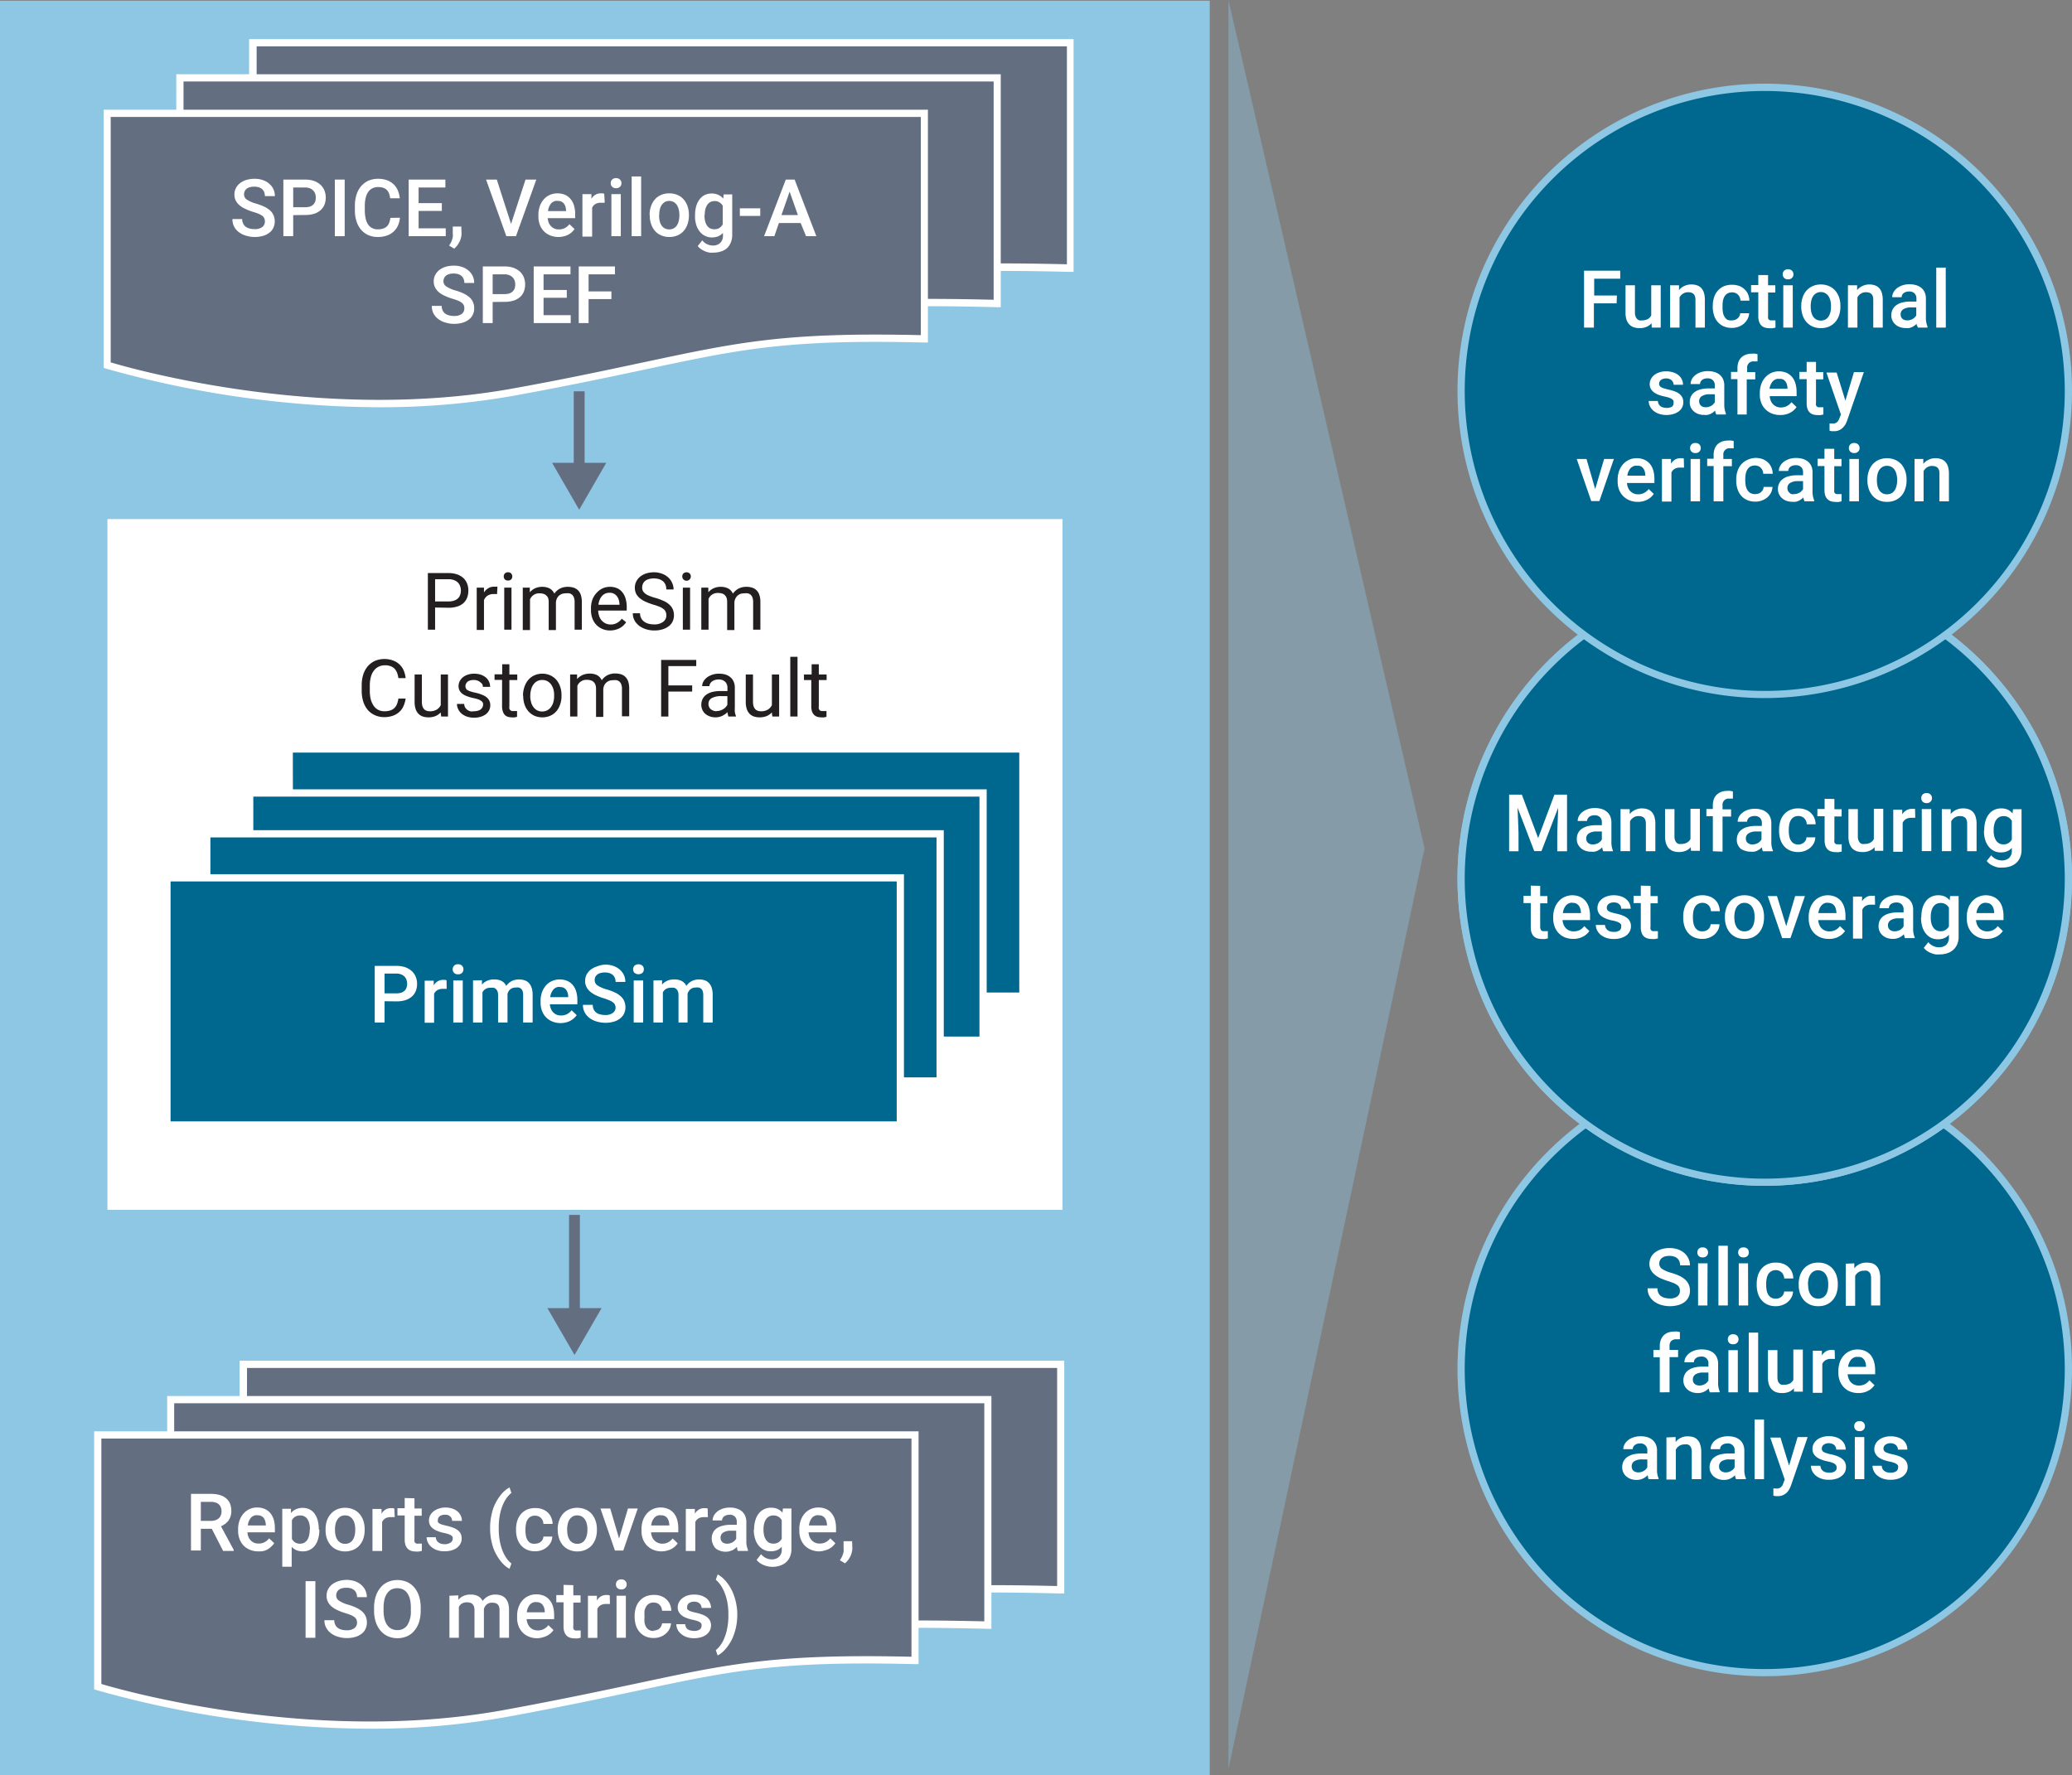 <svg id="Layer_1" data-name="Layer 1" xmlns="http://www.w3.org/2000/svg" viewBox="0 0 286.2 245.26"><rect x="0" y="0" width="286.2" height="245.26" fill="#808080" stroke="none"/><defs><style>.cls-1,.cls-6{fill:#8dc7e3;}.cls-2{fill:#fff;}.cls-3{fill:#00678f;}.cls-4{fill:#231f20;}.cls-5{fill:#646e81;}.cls-6{opacity:0.4;}</style></defs><rect class="cls-1" y="0.1" width="167.1" height="245.16"/><rect class="cls-2" x="14.84" y="71.71" width="131.92" height="95.43"/><rect class="cls-3" x="40" y="103.47" width="101.3" height="34.15"/><path class="cls-2" d="M145.34,139.86H43V104.71h102.3Zm-101.3-1h100.3V105.71H44Z" transform="translate(-3.55 -1.74)"/><rect class="cls-3" x="34.5" y="109.55" width="101.3" height="34.15"/><path class="cls-2" d="M139.84,145.94H37.54V110.79h102.3Zm-101.3-1h100.3V111.79H38.54Z" transform="translate(-3.55 -1.74)"/><rect class="cls-3" x="28.56" y="115.19" width="101.3" height="34.15"/><path class="cls-2" d="M133.91,151.58H31.61V116.43h102.3Zm-101.3-1h100.3V117.43H32.61Z" transform="translate(-3.55 -1.74)"/><rect class="cls-3" x="23.06" y="121.27" width="101.3" height="34.15"/><path class="cls-2" d="M128.41,157.66H26.11V122.51h102.3Zm-101.3-1h100.3V123.51H27.11Z" transform="translate(-3.55 -1.74)"/><path class="cls-2" d="M56.67,140.06V143H55.31v-7.82h3a3.76,3.76,0,0,1,1.21.18,2.68,2.68,0,0,1,.89.52,2.2,2.2,0,0,1,.56.79,2.5,2.5,0,0,1,.19,1,2.54,2.54,0,0,1-.19,1,2,2,0,0,1-.56.77,2.61,2.61,0,0,1-.89.48,4.08,4.08,0,0,1-1.21.16Zm0-1.09H58.3a2.17,2.17,0,0,0,.67-.09,1.28,1.28,0,0,0,.47-.28,1,1,0,0,0,.26-.42,1.51,1.51,0,0,0,.09-.53,1.55,1.55,0,0,0-.09-.53,1.13,1.13,0,0,0-.26-.45,1.33,1.33,0,0,0-.47-.31,1.67,1.67,0,0,0-.67-.12H56.67Z" transform="translate(-3.55 -1.74)"/><path class="cls-2" d="M65.25,138.35a1.09,1.09,0,0,0-.26,0h-.27a1.43,1.43,0,0,0-.76.18,1.15,1.15,0,0,0-.45.5v4h-1.3v-5.81h1.25l0,.65a1.61,1.61,0,0,1,.54-.56,1.47,1.47,0,0,1,.77-.2l.25,0,.21.05Z" transform="translate(-3.55 -1.74)"/><path class="cls-2" d="M66.08,135.65a.72.72,0,0,1,.19-.5.74.74,0,0,1,.55-.2.76.76,0,0,1,.55.2.74.74,0,0,1,0,1,.75.75,0,0,1-.55.19.74.74,0,0,1-.55-.19A.71.71,0,0,1,66.08,135.65ZM67.47,143H66.16v-5.81h1.31Z" transform="translate(-3.55 -1.74)"/><path class="cls-2" d="M70.12,137.16l0,.6a2,2,0,0,1,.71-.52,2.27,2.27,0,0,1,1-.19,2.11,2.11,0,0,1,1,.21,1.41,1.41,0,0,1,.64.68,2.2,2.2,0,0,1,.74-.65,2.14,2.14,0,0,1,1-.24,2.45,2.45,0,0,1,.8.12,1.44,1.44,0,0,1,.6.38,1.81,1.81,0,0,1,.38.67,3.14,3.14,0,0,1,.13,1V143H75.81V139.2a1.58,1.58,0,0,0-.07-.53.78.78,0,0,0-.21-.33.76.76,0,0,0-.32-.17,1.52,1.52,0,0,0-.44,0,1.11,1.11,0,0,0-.73.24,1.32,1.32,0,0,0-.39.62V139s0,0,0,.06V143H72.35v-3.76a1.53,1.53,0,0,0-.07-.51.89.89,0,0,0-.21-.34.78.78,0,0,0-.33-.19,2,2,0,0,0-.44,0,1.22,1.22,0,0,0-.69.17,1.13,1.13,0,0,0-.42.47V143h-1.3v-5.81Z" transform="translate(-3.55 -1.74)"/><path class="cls-2" d="M81,143.08a3,3,0,0,1-1.16-.22,2.57,2.57,0,0,1-.88-.59,2.62,2.62,0,0,1-.55-.89,3.16,3.16,0,0,1-.19-1.11v-.22a3.47,3.47,0,0,1,.2-1.24,2.88,2.88,0,0,1,.56-.95,2.4,2.4,0,0,1,.84-.6,2.53,2.53,0,0,1,1-.21,2.67,2.67,0,0,1,1.1.21,2.06,2.06,0,0,1,.77.59,2.52,2.52,0,0,1,.46.91,4.23,4.23,0,0,1,.15,1.16v.56h-3.8a2.09,2.09,0,0,0,.15.62,1.46,1.46,0,0,0,.31.49,1.43,1.43,0,0,0,.47.33,1.86,1.86,0,0,0,1.45-.08,2.12,2.12,0,0,0,.63-.53l.7.67a2.54,2.54,0,0,1-.83.75,2.37,2.37,0,0,1-.63.25A3.08,3.08,0,0,1,81,143.08Zm-.16-5a1.09,1.09,0,0,0-.86.37,2,2,0,0,0-.43,1.05h2.49v-.1a2.64,2.64,0,0,0-.08-.49,1.56,1.56,0,0,0-.21-.43.94.94,0,0,0-.36-.29A1.15,1.15,0,0,0,80.86,138.1Z" transform="translate(-3.55 -1.74)"/><path class="cls-2" d="M88.58,141a1.42,1.42,0,0,0-.07-.42.91.91,0,0,0-.26-.34,2.28,2.28,0,0,0-.51-.3c-.22-.09-.49-.19-.83-.3a7,7,0,0,1-1-.38,3.58,3.58,0,0,1-.81-.5,2.05,2.05,0,0,1-.53-.65,1.81,1.81,0,0,1-.2-.85,2,2,0,0,1,.2-.87,2.22,2.22,0,0,1,.57-.69,2.81,2.81,0,0,1,.88-.45A3.61,3.61,0,0,1,87.1,135a3.42,3.42,0,0,1,1.19.19,2.68,2.68,0,0,1,.89.52,2.31,2.31,0,0,1,.56.76,2.2,2.2,0,0,1,.19.92H88.58a1.46,1.46,0,0,0-.09-.52,1.17,1.17,0,0,0-.27-.42,1.53,1.53,0,0,0-.47-.27,2.1,2.1,0,0,0-.66-.09,1.94,1.94,0,0,0-.62.08,1.21,1.21,0,0,0-.44.22,1.06,1.06,0,0,0-.26.34,1.26,1.26,0,0,0-.08.43.87.87,0,0,0,.41.73,4.65,4.65,0,0,0,1.26.54,7,7,0,0,1,1.14.43,3,3,0,0,1,.8.53,1.81,1.81,0,0,1,.48.67,2.24,2.24,0,0,1,.16.84,2,2,0,0,1-.2.89,1.9,1.9,0,0,1-.56.67,2.5,2.5,0,0,1-.88.43,4.06,4.06,0,0,1-1.15.15,4.25,4.25,0,0,1-1.11-.16,3,3,0,0,1-1-.46,2.34,2.34,0,0,1-.7-.77,2.12,2.12,0,0,1-.27-1.09h1.36a1.41,1.41,0,0,0,.13.64,1.29,1.29,0,0,0,.36.44,1.48,1.48,0,0,0,.54.24,2.41,2.41,0,0,0,.67.08,1.63,1.63,0,0,0,1.07-.29A.92.92,0,0,0,88.58,141Z" transform="translate(-3.55 -1.74)"/><path class="cls-2" d="M91,135.65a.72.72,0,0,1,.19-.5.86.86,0,0,1,1.1,0,.68.68,0,0,1,.19.5.67.67,0,0,1-.19.49.89.89,0,0,1-1.1,0A.71.71,0,0,1,91,135.65ZM92.39,143H91.08v-5.81h1.31Z" transform="translate(-3.55 -1.74)"/><path class="cls-2" d="M95,137.16l0,.6a1.92,1.92,0,0,1,.7-.52,2.27,2.27,0,0,1,1-.19,2.08,2.08,0,0,1,1,.21,1.43,1.43,0,0,1,.65.68,2.08,2.08,0,0,1,.73-.65,2.17,2.17,0,0,1,1-.24,2.55,2.55,0,0,1,.81.12,1.47,1.47,0,0,1,.59.38,1.68,1.68,0,0,1,.38.67,3.14,3.14,0,0,1,.13,1V143h-1.3V139.2a1.56,1.56,0,0,0-.08-.53.63.63,0,0,0-.21-.33.76.76,0,0,0-.32-.17,1.48,1.48,0,0,0-.44,0,1.06,1.06,0,0,0-.72.24,1.26,1.26,0,0,0-.4.62V139a.13.13,0,0,1,0,.06V143H97.27v-3.76a1.53,1.53,0,0,0-.07-.51.89.89,0,0,0-.21-.34.78.78,0,0,0-.33-.19,1.9,1.9,0,0,0-.44,0,1.26,1.26,0,0,0-.69.17,1.13,1.13,0,0,0-.42.47V143h-1.3v-5.81Z" transform="translate(-3.55 -1.74)"/><path class="cls-4" d="M63.65,85.67v3.06h-1V80.91H65.5a3.53,3.53,0,0,1,1.18.18,2.58,2.58,0,0,1,.86.49,2.19,2.19,0,0,1,.52.76,2.49,2.49,0,0,1,.18,1,2.67,2.67,0,0,1-.18,1,2,2,0,0,1-.52.74,2.37,2.37,0,0,1-.86.46,3.83,3.83,0,0,1-1.18.16Zm0-.84H65.5a2.28,2.28,0,0,0,.78-.12,1.38,1.38,0,0,0,.53-.31,1.09,1.09,0,0,0,.3-.48,1.7,1.7,0,0,0,.1-.61,1.65,1.65,0,0,0-.1-.58,1.29,1.29,0,0,0-.3-.5,1.43,1.43,0,0,0-.53-.34,2.06,2.06,0,0,0-.78-.13H63.65Z" transform="translate(-3.55 -1.74)"/><path class="cls-4" d="M72.21,83.81l-.24,0h-.25a1.46,1.46,0,0,0-.84.23,1.33,1.33,0,0,0-.48.61v4.12h-1V82.92h1v.67A1.82,1.82,0,0,1,71,83a1.51,1.51,0,0,1,.82-.21l.25,0a.5.5,0,0,1,.19,0Z" transform="translate(-3.55 -1.74)"/><path class="cls-4" d="M73.13,81.38a.59.59,0,0,1,.15-.41.55.55,0,0,1,.43-.17.58.58,0,0,1,.45.17.59.59,0,0,1,.15.41.57.57,0,0,1-.15.4.58.58,0,0,1-.45.16.54.54,0,0,1-.43-.16A.57.57,0,0,1,73.13,81.38Zm1.07,7.35h-1V82.92h1Z" transform="translate(-3.55 -1.74)"/><path class="cls-4" d="M76.73,82.92l0,.64a2.31,2.31,0,0,1,.73-.55,2.41,2.41,0,0,1,1-.2,2.26,2.26,0,0,1,1,.22,1.55,1.55,0,0,1,.66.72,2.14,2.14,0,0,1,.75-.68,2.26,2.26,0,0,1,1.1-.26,2.64,2.64,0,0,1,.83.12,1.54,1.54,0,0,1,.61.38,1.64,1.64,0,0,1,.38.66,3.23,3.23,0,0,1,.13.94v3.82h-1V84.91a1.75,1.75,0,0,0-.09-.61,1,1,0,0,0-.25-.39.9.9,0,0,0-.39-.2,2,2,0,0,0-.51,0,1.53,1.53,0,0,0-.54.09,1.43,1.43,0,0,0-.41.26,1.36,1.36,0,0,0-.27.39,1.91,1.91,0,0,0-.12.47v3.86h-1V84.91a1.68,1.68,0,0,0-.09-.58A1,1,0,0,0,79,84a.94.94,0,0,0-.39-.22,1.61,1.61,0,0,0-.51-.07,1.36,1.36,0,0,0-.85.23,1.38,1.38,0,0,0-.49.6v4.24h-1V82.92Z" transform="translate(-3.55 -1.74)"/><path class="cls-4" d="M87.85,88.84a2.77,2.77,0,0,1-1.1-.21,2.52,2.52,0,0,1-.84-.58,2.59,2.59,0,0,1-.54-.89A3.19,3.19,0,0,1,85.18,86V85.8a3.54,3.54,0,0,1,.21-1.26A2.81,2.81,0,0,1,86,83.6a2.55,2.55,0,0,1,.81-.59,2.56,2.56,0,0,1,2,0,1.89,1.89,0,0,1,.74.6,2.35,2.35,0,0,1,.43.9,4.12,4.12,0,0,1,.14,1.13v.45H86.18a2.27,2.27,0,0,0,.13.75,1.82,1.82,0,0,0,.34.61,1.68,1.68,0,0,0,.54.41,1.61,1.61,0,0,0,.71.15,1.66,1.66,0,0,0,.89-.22,2,2,0,0,0,.64-.57l.61.48a3.21,3.21,0,0,1-.34.41,1.89,1.89,0,0,1-.47.36,2.16,2.16,0,0,1-.6.25A2.68,2.68,0,0,1,87.85,88.84Zm-.13-5.21a1.42,1.42,0,0,0-.55.11,1.28,1.28,0,0,0-.45.32,1.78,1.78,0,0,0-.33.52,2.46,2.46,0,0,0-.18.71h2.91v-.07a2.8,2.8,0,0,0-.09-.58,1.73,1.73,0,0,0-.25-.51,1.22,1.22,0,0,0-.42-.36A1.24,1.24,0,0,0,87.72,83.63Z" transform="translate(-3.55 -1.74)"/><path class="cls-4" d="M95.59,86.75a1.21,1.21,0,0,0-.09-.48.86.86,0,0,0-.29-.38,2.14,2.14,0,0,0-.57-.33,7.51,7.51,0,0,0-.92-.31,10.59,10.59,0,0,1-1-.38,3.62,3.62,0,0,1-.8-.49,2.15,2.15,0,0,1-.51-.63,1.92,1.92,0,0,1-.17-.81,1.94,1.94,0,0,1,.73-1.53,2.59,2.59,0,0,1,.84-.45,3.62,3.62,0,0,1,1.09-.16A3.26,3.26,0,0,1,95,81a2.6,2.6,0,0,1,.87.53,2.22,2.22,0,0,1,.53.76,2.08,2.08,0,0,1,.19.88h-1a1.89,1.89,0,0,0-.1-.6,1.34,1.34,0,0,0-.32-.49,1.8,1.8,0,0,0-.54-.32,2.49,2.49,0,0,0-.76-.11,2.2,2.2,0,0,0-.72.1,1.36,1.36,0,0,0-.51.26,1.11,1.11,0,0,0-.29.4,1.25,1.25,0,0,0-.1.51,1,1,0,0,0,.1.45,1.16,1.16,0,0,0,.33.38,2.31,2.31,0,0,0,.57.31,6.14,6.14,0,0,0,.83.28,8.14,8.14,0,0,1,1.14.42,2.84,2.84,0,0,1,.8.52,1.83,1.83,0,0,1,.47.65,2.09,2.09,0,0,1,.15.81,1.92,1.92,0,0,1-.19.87,1.84,1.84,0,0,1-.55.66,2.76,2.76,0,0,1-.86.42,3.94,3.94,0,0,1-1.12.15,3.51,3.51,0,0,1-.72-.07,3.31,3.31,0,0,1-1.3-.53,2.43,2.43,0,0,1-.49-.47,2,2,0,0,1-.45-1.31h1a1.35,1.35,0,0,0,.16.69,1.3,1.3,0,0,0,.42.48,1.79,1.79,0,0,0,.61.28,2.92,2.92,0,0,0,.73.09,2,2,0,0,0,1.25-.34A1.08,1.08,0,0,0,95.59,86.75Z" transform="translate(-3.55 -1.74)"/><path class="cls-4" d="M97.79,81.38a.59.59,0,0,1,.15-.41.65.65,0,0,1,.88,0,.59.59,0,0,1,.15.41.59.59,0,1,1-1.18,0Zm1.08,7.35h-1V82.92h1Z" transform="translate(-3.55 -1.74)"/><path class="cls-4" d="M101.39,82.92l0,.64a2.1,2.1,0,0,1,.73-.55,2.33,2.33,0,0,1,1-.2,2.26,2.26,0,0,1,1,.22,1.46,1.46,0,0,1,.66.72,2.26,2.26,0,0,1,.76-.68,2.24,2.24,0,0,1,1.1-.26,2.57,2.57,0,0,1,.82.12,1.47,1.47,0,0,1,.61.38,1.53,1.53,0,0,1,.38.66,2.92,2.92,0,0,1,.13.94v3.82h-1V84.91a1.75,1.75,0,0,0-.09-.61,1,1,0,0,0-.25-.39,1,1,0,0,0-.39-.2,2.1,2.1,0,0,0-.51,0,1.55,1.55,0,0,0-.55.09,1.38,1.38,0,0,0-.4.26,1.36,1.36,0,0,0-.27.39,1.57,1.57,0,0,0-.13.47v3.86h-1V84.91a2,2,0,0,0-.08-.58,1.14,1.14,0,0,0-.25-.38.94.94,0,0,0-.39-.22,1.72,1.72,0,0,0-.52-.07,1.38,1.38,0,0,0-.85.23,1.29,1.29,0,0,0-.48.6v4.24h-1V82.92Z" transform="translate(-3.55 -1.74)"/><path class="cls-4" d="M59.58,98.25a3.82,3.82,0,0,1-.28,1,2.25,2.25,0,0,1-.57.82,2.56,2.56,0,0,1-.89.54,3.52,3.52,0,0,1-1.23.2,3.05,3.05,0,0,1-1.26-.26,2.85,2.85,0,0,1-1-.73,3.48,3.48,0,0,1-.62-1.14,5,5,0,0,1-.22-1.49v-.79a5,5,0,0,1,.22-1.49,3.5,3.5,0,0,1,.63-1.14,3,3,0,0,1,1-.74A3.47,3.47,0,0,1,57.87,93a2.56,2.56,0,0,1,.87.54,2.52,2.52,0,0,1,.57.82,3.59,3.59,0,0,1,.27,1.06h-1a3.71,3.71,0,0,0-.18-.73,1.82,1.82,0,0,0-.34-.56,1.53,1.53,0,0,0-.54-.35,2.06,2.06,0,0,0-.78-.13,2,2,0,0,0-.91.2,1.82,1.82,0,0,0-.66.57,2.49,2.49,0,0,0-.4.87,4.43,4.43,0,0,0-.14,1.13v.8a4.7,4.7,0,0,0,.12,1.08,2.92,2.92,0,0,0,.37.88,1.74,1.74,0,0,0,1.53.82,2.47,2.47,0,0,0,.83-.12,1.47,1.47,0,0,0,.56-.34,1.57,1.57,0,0,0,.35-.55,3.63,3.63,0,0,0,.19-.74Z" transform="translate(-3.55 -1.74)"/><path class="cls-4" d="M64.42,100.16a2,2,0,0,1-.7.5,2.53,2.53,0,0,1-1,.18,2.45,2.45,0,0,1-.78-.12,1.58,1.58,0,0,1-.6-.38,1.74,1.74,0,0,1-.39-.68,3.17,3.17,0,0,1-.13-1V94.92h1v3.76a2,2,0,0,0,.09.65,1,1,0,0,0,.24.4.84.84,0,0,0,.35.21,1.32,1.32,0,0,0,.39.06,1.78,1.78,0,0,0,1-.24,1.45,1.45,0,0,0,.54-.61V94.92h1v5.81h-.94Z" transform="translate(-3.55 -1.74)"/><path class="cls-4" d="M70.27,99.19a1,1,0,0,0,0-.3.7.7,0,0,0-.19-.27,1.53,1.53,0,0,0-.41-.24,4.35,4.35,0,0,0-.69-.19,6,6,0,0,1-.87-.25,2.54,2.54,0,0,1-.66-.33,1.44,1.44,0,0,1-.42-.47,1.39,1.39,0,0,1-.14-.63,1.51,1.51,0,0,1,.15-.65,1.83,1.83,0,0,1,.43-.54,2.12,2.12,0,0,1,.68-.37,2.77,2.77,0,0,1,.89-.14,3,3,0,0,1,.93.14,2.36,2.36,0,0,1,.7.39,1.7,1.7,0,0,1,.58,1.29h-1a.94.94,0,0,0-.08-.36A1.08,1.08,0,0,0,69.9,96a1.21,1.21,0,0,0-.38-.23,1.42,1.42,0,0,0-.52-.09,1.62,1.62,0,0,0-.53.07,1,1,0,0,0-.36.19.86.86,0,0,0-.2.28.7.7,0,0,0-.07.31.65.65,0,0,0,.06.29.5.5,0,0,0,.2.24,1.76,1.76,0,0,0,.41.19,6.12,6.12,0,0,0,.67.18,5.45,5.45,0,0,1,.93.28,2.35,2.35,0,0,1,.65.36,1.33,1.33,0,0,1,.38.48,1.35,1.35,0,0,1,.13.62,1.5,1.5,0,0,1-.16.7,1.67,1.67,0,0,1-.45.54,2.24,2.24,0,0,1-.71.35,3,3,0,0,1-.92.13,3.12,3.12,0,0,1-1-.16,2.27,2.27,0,0,1-.75-.43,1.76,1.76,0,0,1-.45-.61,1.56,1.56,0,0,1-.16-.7h1a1,1,0,0,0,.15.52,1.15,1.15,0,0,0,.33.33,1.14,1.14,0,0,0,.44.18A1.84,1.84,0,0,0,69,100a1.81,1.81,0,0,0,.54-.07,1.39,1.39,0,0,0,.39-.17.83.83,0,0,0,.23-.27A.62.62,0,0,0,70.27,99.19Z" transform="translate(-3.55 -1.74)"/><path class="cls-4" d="M73.91,93.51v1.41H75v.77H73.91v3.6a1.15,1.15,0,0,0,0,.36.53.53,0,0,0,.15.22.47.47,0,0,0,.2.1l.24,0,.26,0,.21,0v.8l-.3.07a2.07,2.07,0,0,1-.46,0,1.77,1.77,0,0,1-.52-.08,1,1,0,0,1-.42-.26A1.27,1.27,0,0,1,73,100a2.22,2.22,0,0,1-.1-.73v-3.6H71.86v-.77h1.06V93.51Z" transform="translate(-3.55 -1.74)"/><path class="cls-4" d="M75.79,97.77A3.68,3.68,0,0,1,76,96.6a2.8,2.8,0,0,1,.53-.94,2.35,2.35,0,0,1,.83-.62,2.56,2.56,0,0,1,1.09-.23,2.65,2.65,0,0,1,1.11.23,2.48,2.48,0,0,1,.84.62,2.78,2.78,0,0,1,.52.94,3.42,3.42,0,0,1,.19,1.17v.12a3.42,3.42,0,0,1-.19,1.17,2.78,2.78,0,0,1-.52.94,2.48,2.48,0,0,1-.84.62,2.73,2.73,0,0,1-1.1.22,2.8,2.8,0,0,1-1.1-.22,2.55,2.55,0,0,1-.83-.62,2.8,2.8,0,0,1-.53-.94,3.68,3.68,0,0,1-.18-1.17Zm1,.12a3.12,3.12,0,0,0,.11.82,1.85,1.85,0,0,0,.31.68,1.41,1.41,0,0,0,1.23.64,1.47,1.47,0,0,0,.72-.17,1.56,1.56,0,0,0,.52-.47,2,2,0,0,0,.31-.68,3.12,3.12,0,0,0,.1-.82v-.12A3.12,3.12,0,0,0,80,97a2.36,2.36,0,0,0-.31-.68,1.67,1.67,0,0,0-.52-.47,1.54,1.54,0,0,0-.73-.17,1.46,1.46,0,0,0-.71.17,1.54,1.54,0,0,0-.51.47,1.92,1.92,0,0,0-.31.68,3.12,3.12,0,0,0-.11.82Z" transform="translate(-3.55 -1.74)"/><path class="cls-4" d="M83.26,94.92l0,.64A2.2,2.2,0,0,1,84,95a2.41,2.41,0,0,1,1-.2A2.22,2.22,0,0,1,86,95a1.52,1.52,0,0,1,.67.72,2.14,2.14,0,0,1,.75-.68,2.26,2.26,0,0,1,1.1-.26,2.64,2.64,0,0,1,.83.12,1.54,1.54,0,0,1,.61.38,1.76,1.76,0,0,1,.38.66,3.25,3.25,0,0,1,.12.94v3.82h-1V96.91a1.75,1.75,0,0,0-.09-.61,1,1,0,0,0-.25-.39,1,1,0,0,0-.39-.2,2,2,0,0,0-.51,0,1.53,1.53,0,0,0-.54.09,1.43,1.43,0,0,0-.41.26,1.36,1.36,0,0,0-.27.39,1.91,1.91,0,0,0-.12.47v3.86h-1V96.91a1.68,1.68,0,0,0-.09-.58,1,1,0,0,0-.25-.38.94.94,0,0,0-.39-.22,1.61,1.61,0,0,0-.51-.07,1.33,1.33,0,0,0-1.34.83v4.24h-1V94.92Z" transform="translate(-3.55 -1.74)"/><path class="cls-4" d="M99.16,97.28H95.87v3.45h-1V92.91h4.85v.85H95.87v2.67h3.29Z" transform="translate(-3.55 -1.74)"/><path class="cls-4" d="M104.17,100.73a1.25,1.25,0,0,1-.08-.27,3.43,3.43,0,0,1-.06-.34,2.8,2.8,0,0,1-.31.28l-.38.23a3,3,0,0,1-.45.15,2.1,2.1,0,0,1-.51.06,2.29,2.29,0,0,1-.81-.14,2,2,0,0,1-.62-.36,1.67,1.67,0,0,1-.53-1.22,1.77,1.77,0,0,1,.18-.82,1.67,1.67,0,0,1,.52-.6,2.53,2.53,0,0,1,.83-.37,4.46,4.46,0,0,1,1.08-.12h1v-.46a1.11,1.11,0,0,0-.32-.83,1.25,1.25,0,0,0-.91-.31,1.6,1.6,0,0,0-.51.08,1.16,1.16,0,0,0-.4.2.86.86,0,0,0-.25.29.74.74,0,0,0-.1.35h-1a1.3,1.3,0,0,1,.16-.62,2,2,0,0,1,.46-.55,2.53,2.53,0,0,1,.73-.39,2.65,2.65,0,0,1,1-.16,3,3,0,0,1,.87.12,1.94,1.94,0,0,1,.68.37,1.65,1.65,0,0,1,.45.61,2,2,0,0,1,.16.85v2.7a4.44,4.44,0,0,0,0,.62,2.61,2.61,0,0,0,.15.57v.08Zm-1.65-.76a1.7,1.7,0,0,0,.51-.07,1.89,1.89,0,0,0,.43-.2,1.49,1.49,0,0,0,.33-.27,1.65,1.65,0,0,0,.23-.33V97.91h-.83a2.65,2.65,0,0,0-1.32.27.87.87,0,0,0-.46.8,1,1,0,0,0,.07.39,1,1,0,0,0,.21.32,1.48,1.48,0,0,0,.35.21A1.43,1.43,0,0,0,102.52,100Z" transform="translate(-3.55 -1.74)"/><path class="cls-4" d="M110.16,100.16a2,2,0,0,1-.7.5,2.53,2.53,0,0,1-1,.18,2.45,2.45,0,0,1-.78-.12,1.58,1.58,0,0,1-.6-.38,1.74,1.74,0,0,1-.39-.68,3.17,3.17,0,0,1-.13-1V94.92h1v3.76a2,2,0,0,0,.09.65,1,1,0,0,0,.24.4.84.84,0,0,0,.35.21,1.32,1.32,0,0,0,.39.06,1.78,1.78,0,0,0,1-.24,1.45,1.45,0,0,0,.54-.61V94.92h1v5.81h-.94Z" transform="translate(-3.55 -1.74)"/><path class="cls-4" d="M113.71,100.73h-1V92.48h1Z" transform="translate(-3.55 -1.74)"/><path class="cls-4" d="M116.65,93.51v1.41h1.08v.77h-1.08v3.6a1.15,1.15,0,0,0,0,.36.64.64,0,0,0,.14.22.51.51,0,0,0,.21.1l.24,0,.26,0,.21,0v.8l-.31.07a1.92,1.92,0,0,1-.45,0,1.77,1.77,0,0,1-.52-.08,1.06,1.06,0,0,1-.43-.26,1.26,1.26,0,0,1-.29-.48,2.22,2.22,0,0,1-.1-.73v-3.6H114.6v-.77h1.06V93.51Z" transform="translate(-3.55 -1.74)"/><circle class="cls-3" cx="243.76" cy="189.13" r="41.94"/><path class="cls-1" d="M247.31,233.31a42.44,42.44,0,1,1,42.44-42.44A42.48,42.48,0,0,1,247.31,233.31Zm0-83.87a41.44,41.44,0,1,0,41.44,41.43A41.47,41.47,0,0,0,247.31,149.44Z" transform="translate(-3.55 -1.74)"/><path class="cls-2" d="M235.59,180.07a1.09,1.09,0,0,0-.07-.42.79.79,0,0,0-.25-.34,2.37,2.37,0,0,0-.51-.3q-.33-.13-.84-.3a8.84,8.84,0,0,1-1-.38,3.37,3.37,0,0,1-.81-.5,2.21,2.21,0,0,1-.54-.65,1.8,1.8,0,0,1-.19-.85,1.92,1.92,0,0,1,.2-.87,1.89,1.89,0,0,1,.57-.69,2.75,2.75,0,0,1,.87-.45,3.67,3.67,0,0,1,1.13-.16,3.42,3.42,0,0,1,1.19.19,2.79,2.79,0,0,1,.89.52,2.28,2.28,0,0,1,.55.76,2.21,2.21,0,0,1,.2.92h-1.36a1.51,1.51,0,0,0-.09-.53,1.13,1.13,0,0,0-.27-.41,1.1,1.1,0,0,0-.46-.27,1.91,1.91,0,0,0-.66-.1,2.22,2.22,0,0,0-.62.08,1.31,1.31,0,0,0-.44.23.94.94,0,0,0-.26.34,1.22,1.22,0,0,0-.08.43.86.86,0,0,0,.41.73,4.3,4.3,0,0,0,1.25.53,8.76,8.76,0,0,1,1.15.43,3.29,3.29,0,0,1,.8.54,1.9,1.9,0,0,1,.47.67,2.06,2.06,0,0,1,.16.84,2,2,0,0,1-.2.89,1.87,1.87,0,0,1-.55.67,2.66,2.66,0,0,1-.88.42,4.33,4.33,0,0,1-2.26,0,3.22,3.22,0,0,1-1-.46,2.46,2.46,0,0,1-.7-.77,2.22,2.22,0,0,1-.26-1.09h1.36a1.41,1.41,0,0,0,.13.64,1,1,0,0,0,.36.43,1.35,1.35,0,0,0,.54.25,2.8,2.8,0,0,0,.67.08,1.66,1.66,0,0,0,1.06-.29A.92.92,0,0,0,235.59,180.07Z" transform="translate(-3.55 -1.74)"/><path class="cls-2" d="M238,174.76a.69.69,0,0,1,.19-.5.73.73,0,0,1,.54-.19.74.74,0,0,1,.55.19.7.7,0,0,1,.2.5.69.69,0,0,1-.2.5.74.74,0,0,1-.55.19.73.73,0,0,1-.54-.19A.68.68,0,0,1,238,174.76Zm1.39,7.33H238.1v-5.82h1.31Z" transform="translate(-3.55 -1.74)"/><path class="cls-2" d="M242.21,182.09h-1.3v-8.25h1.3Z" transform="translate(-3.55 -1.74)"/><path class="cls-2" d="M243.64,174.76a.69.69,0,0,1,.19-.5.73.73,0,0,1,.54-.19.74.74,0,0,1,.55.19.69.69,0,0,1,.19.5.68.68,0,0,1-.19.5.74.74,0,0,1-.55.19.73.73,0,0,1-.54-.19A.68.68,0,0,1,243.64,174.76Zm1.38,7.33h-1.3v-5.82H245Z" transform="translate(-3.55 -1.74)"/><path class="cls-2" d="M248.83,181.15a1.23,1.23,0,0,0,.44-.07,1.07,1.07,0,0,0,.36-.21.84.84,0,0,0,.25-.31,1,1,0,0,0,.11-.4h1.23a1.79,1.79,0,0,1-.21.79,2.16,2.16,0,0,1-.51.65,2.3,2.3,0,0,1-.75.43,2.44,2.44,0,0,1-.9.16,2.66,2.66,0,0,1-1.17-.23,2.26,2.26,0,0,1-.83-.63,2.58,2.58,0,0,1-.49-.93,3.75,3.75,0,0,1-.16-1.12v-.19a3.77,3.77,0,0,1,.16-1.13,2.67,2.67,0,0,1,.49-.93,2.26,2.26,0,0,1,.83-.63,2.61,2.61,0,0,1,1.16-.23,2.69,2.69,0,0,1,1,.16,2,2,0,0,1,.74.45,2,2,0,0,1,.49.69,2.57,2.57,0,0,1,.19.89H250a1.29,1.29,0,0,0-.1-.44,1.1,1.1,0,0,0-.23-.37,1.36,1.36,0,0,0-.36-.25,1.16,1.16,0,0,0-.47-.09,1.18,1.18,0,0,0-1.06.59,1.91,1.91,0,0,0-.21.61,3.82,3.82,0,0,0-.06.68v.19a4,4,0,0,0,.06.69,1.94,1.94,0,0,0,.21.6,1.24,1.24,0,0,0,.4.42A1.2,1.2,0,0,0,248.83,181.15Z" transform="translate(-3.55 -1.74)"/><path class="cls-2" d="M252,179.13a3.7,3.7,0,0,1,.18-1.18,3,3,0,0,1,.53-.94,2.63,2.63,0,0,1,.85-.62,2.71,2.71,0,0,1,1.13-.22,2.81,2.81,0,0,1,1.15.22,2.52,2.52,0,0,1,.85.62,2.8,2.8,0,0,1,.53.94,3.7,3.7,0,0,1,.18,1.18v.11a3.79,3.79,0,0,1-.18,1.18,2.66,2.66,0,0,1-.53.93,2.4,2.4,0,0,1-.85.62,2.73,2.73,0,0,1-1.14.22,2.79,2.79,0,0,1-1.14-.22,2.49,2.49,0,0,1-.85-.62,2.82,2.82,0,0,1-.53-.93,3.79,3.79,0,0,1-.18-1.18Zm1.3.11a3.5,3.5,0,0,0,.08.74,1.87,1.87,0,0,0,.26.61,1.3,1.3,0,0,0,.43.41,1.4,1.4,0,0,0,1.26,0,1.33,1.33,0,0,0,.44-.41A2.11,2.11,0,0,0,256,180a3.5,3.5,0,0,0,.08-.74v-.11a3.5,3.5,0,0,0-.08-.74,1.82,1.82,0,0,0-.26-.6,1.23,1.23,0,0,0-.43-.42,1.29,1.29,0,0,0-.64-.16,1.21,1.21,0,0,0-.62.16,1.15,1.15,0,0,0-.43.42,1.82,1.82,0,0,0-.26.6,3.5,3.5,0,0,0-.08.74Z" transform="translate(-3.55 -1.74)"/><path class="cls-2" d="M259.68,176.27l0,.68a2.19,2.19,0,0,1,.74-.58,2.14,2.14,0,0,1,1-.2,2.63,2.63,0,0,1,.76.11,1.4,1.4,0,0,1,.58.38,1.72,1.72,0,0,1,.37.67,3.24,3.24,0,0,1,.13,1v3.76H262v-3.77a1.85,1.85,0,0,0-.07-.51.68.68,0,0,0-.2-.33.71.71,0,0,0-.31-.19,1.52,1.52,0,0,0-.44,0,1.22,1.22,0,0,0-.7.19,1.42,1.42,0,0,0-.48.52v4.14h-1.3v-5.82Z" transform="translate(-3.55 -1.74)"/><path class="cls-2" d="M232.81,194.09v-4.85h-.88v-1h.88v-.54a2.28,2.28,0,0,1,.15-.86,1.7,1.7,0,0,1,.4-.63,1.81,1.81,0,0,1,.64-.39,2.88,2.88,0,0,1,.86-.13,2.31,2.31,0,0,1,.37,0l.36.07,0,1a1.6,1.6,0,0,0-.23,0h-.27a1,1,0,0,0-.69.23.94.94,0,0,0-.24.7v.54h1.18v1h-1.18v4.85Z" transform="translate(-3.55 -1.74)"/><path class="cls-2" d="M239.73,194.09a.81.81,0,0,1-.09-.25,2.27,2.27,0,0,1-.06-.3,1.74,1.74,0,0,1-.29.25,2,2,0,0,1-.35.21,1.8,1.8,0,0,1-.41.14,1.86,1.86,0,0,1-.48.05,2.32,2.32,0,0,1-.8-.13,2,2,0,0,1-.62-.36,1.69,1.69,0,0,1-.41-.55,1.62,1.62,0,0,1-.15-.69,1.84,1.84,0,0,1,.18-.83,1.64,1.64,0,0,1,.51-.6,2.64,2.64,0,0,1,.83-.37,4.75,4.75,0,0,1,1.12-.12h.82v-.39a.91.91,0,0,0-1-1,1.42,1.42,0,0,0-.42.06,1.09,1.09,0,0,0-.32.17.82.82,0,0,0-.2.25.64.64,0,0,0-.07.31h-1.31a1.41,1.41,0,0,1,.17-.66,1.74,1.74,0,0,1,.48-.57,2.38,2.38,0,0,1,.76-.4,3,3,0,0,1,1-.15,3.26,3.26,0,0,1,.9.12,2.15,2.15,0,0,1,.72.38,1.68,1.68,0,0,1,.46.62,2.14,2.14,0,0,1,.17.87v2.58a2.89,2.89,0,0,0,.22,1.25v.1Zm-1.44-.94a1.42,1.42,0,0,0,.42-.06,1.31,1.31,0,0,0,.36-.16,1.51,1.51,0,0,0,.28-.22,1.35,1.35,0,0,0,.18-.26v-1.09h-.7a1.91,1.91,0,0,0-1.09.25.83.83,0,0,0-.36.71.88.88,0,0,0,.05.33.68.68,0,0,0,.18.26.77.77,0,0,0,.29.17A.94.94,0,0,0,238.29,193.15Z" transform="translate(-3.55 -1.74)"/><path class="cls-2" d="M242.21,186.76a.69.69,0,0,1,.19-.5.73.73,0,0,1,.54-.19.74.74,0,0,1,.55.19.7.7,0,0,1,.2.5.69.69,0,0,1-.2.5.74.74,0,0,1-.55.19.73.73,0,0,1-.54-.19A.68.68,0,0,1,242.21,186.76Zm1.38,7.33h-1.3v-5.82h1.3Z" transform="translate(-3.55 -1.74)"/><path class="cls-2" d="M246.4,194.09h-1.3v-8.25h1.3Z" transform="translate(-3.55 -1.74)"/><path class="cls-2" d="M251.34,193.52a1.87,1.87,0,0,1-.67.5,2.53,2.53,0,0,1-1,.17,2.45,2.45,0,0,1-.78-.12,1.58,1.58,0,0,1-.6-.38,1.84,1.84,0,0,1-.4-.67,3.15,3.15,0,0,1-.14-1v-3.76h1.31V192a1.89,1.89,0,0,0,.07.53.89.89,0,0,0,.21.33.68.68,0,0,0,.29.18,1.34,1.34,0,0,0,.35,0,1.66,1.66,0,0,0,.82-.18,1.17,1.17,0,0,0,.46-.5v-4.18h1.31v5.82h-1.23Z" transform="translate(-3.55 -1.74)"/><path class="cls-2" d="M257,189.47l-.26,0h-.27a1.37,1.37,0,0,0-.77.19,1.12,1.12,0,0,0-.44.5v4h-1.31v-5.82h1.25l0,.65a1.7,1.7,0,0,1,.55-.55,1.35,1.35,0,0,1,.76-.2,1.23,1.23,0,0,1,.26,0,1.13,1.13,0,0,1,.2.05Z" transform="translate(-3.55 -1.74)"/><path class="cls-2" d="M260.26,194.19a3,3,0,0,1-1.16-.21,2.44,2.44,0,0,1-.87-.59,2.64,2.64,0,0,1-.56-.89,3.18,3.18,0,0,1-.19-1.12v-.21a3.81,3.81,0,0,1,.2-1.25,2.83,2.83,0,0,1,.56-.94,2.49,2.49,0,0,1,.84-.6,2.53,2.53,0,0,1,1-.21,2.67,2.67,0,0,1,1.1.21,2.18,2.18,0,0,1,.78.59,2.67,2.67,0,0,1,.45.91,4.21,4.21,0,0,1,.15,1.15v.56h-3.8a2.08,2.08,0,0,0,.15.63,1.46,1.46,0,0,0,.31.49,1.4,1.4,0,0,0,.47.32,1.52,1.52,0,0,0,.62.12,1.74,1.74,0,0,0,.84-.19,2.08,2.08,0,0,0,.62-.53l.7.67a2.14,2.14,0,0,1-.35.4,2,2,0,0,1-.48.35,2.59,2.59,0,0,1-.63.25A3.1,3.1,0,0,1,260.26,194.19Zm-.15-5a1.11,1.11,0,0,0-.87.38,1.94,1.94,0,0,0-.42,1h2.48v-.1a2.74,2.74,0,0,0-.08-.5,1.19,1.19,0,0,0-.21-.42,1.07,1.07,0,0,0-.36-.3A1.27,1.27,0,0,0,260.11,189.21Z" transform="translate(-3.55 -1.74)"/><path class="cls-2" d="M231.28,206.09a.81.81,0,0,1-.09-.25q0-.14-.06-.3a1.74,1.74,0,0,1-.29.25,1.71,1.71,0,0,1-.35.21,1.8,1.8,0,0,1-.41.14,1.86,1.86,0,0,1-.48.05,2.32,2.32,0,0,1-.8-.13,2,2,0,0,1-.62-.36,1.69,1.69,0,0,1-.41-.55,1.62,1.62,0,0,1-.15-.69,1.84,1.84,0,0,1,.18-.83,1.64,1.64,0,0,1,.51-.6,2.75,2.75,0,0,1,.83-.37,4.75,4.75,0,0,1,1.12-.12h.83v-.39a.92.92,0,0,0-1-1,1.31,1.31,0,0,0-.41.06.88.88,0,0,0-.32.17.72.72,0,0,0-.21.25.64.64,0,0,0-.07.31h-1.31a1.41,1.41,0,0,1,.17-.66,1.87,1.87,0,0,1,.48-.57,2.38,2.38,0,0,1,.76-.4,3,3,0,0,1,1-.15,3.16,3.16,0,0,1,.9.12,2.06,2.06,0,0,1,.72.38,1.68,1.68,0,0,1,.46.62,2,2,0,0,1,.17.87v2.58a2.89,2.89,0,0,0,.22,1.25v.1Zm-1.44-.94a1.44,1.44,0,0,0,.43-.06,1.39,1.39,0,0,0,.35-.16,1.24,1.24,0,0,0,.28-.22,1.43,1.43,0,0,0,.19-.26v-1.09h-.71a1.93,1.93,0,0,0-1.09.25.83.83,0,0,0-.36.71.88.88,0,0,0,.06.33.56.56,0,0,0,.17.26.77.77,0,0,0,.29.17A.94.94,0,0,0,229.84,205.15Z" transform="translate(-3.55 -1.74)"/><path class="cls-2" d="M235,200.27l0,.68a2.07,2.07,0,0,1,1.69-.78,2.58,2.58,0,0,1,.76.11,1.34,1.34,0,0,1,.58.38,1.6,1.6,0,0,1,.37.67,3.21,3.21,0,0,1,.14,1v3.76h-1.31v-3.77a1.53,1.53,0,0,0-.07-.51.76.76,0,0,0-.19-.33.74.74,0,0,0-.32-.19,1.52,1.52,0,0,0-.44,0,1.25,1.25,0,0,0-.7.19,1.42,1.42,0,0,0-.48.52v4.14h-1.3v-5.82Z" transform="translate(-3.55 -1.74)"/><path class="cls-2" d="M243.35,206.09a.81.81,0,0,1-.09-.25,2.27,2.27,0,0,1-.06-.3,1.74,1.74,0,0,1-.29.25,2,2,0,0,1-.35.21,1.8,1.8,0,0,1-.41.14,1.86,1.86,0,0,1-.48.05,2.32,2.32,0,0,1-.8-.13,2,2,0,0,1-.62-.36,1.69,1.69,0,0,1-.41-.55,1.62,1.62,0,0,1-.15-.69,1.84,1.84,0,0,1,.18-.83,1.64,1.64,0,0,1,.51-.6,2.64,2.64,0,0,1,.83-.37,4.75,4.75,0,0,1,1.12-.12h.82v-.39a.91.91,0,0,0-1-1,1.42,1.42,0,0,0-.42.06,1.09,1.09,0,0,0-.32.17.82.82,0,0,0-.2.25.64.64,0,0,0-.07.31h-1.31a1.41,1.41,0,0,1,.17-.66,1.74,1.74,0,0,1,.48-.57,2.38,2.38,0,0,1,.76-.4,3,3,0,0,1,1-.15,3.21,3.21,0,0,1,.9.12,2.06,2.06,0,0,1,.72.38,1.68,1.68,0,0,1,.46.62,2.14,2.14,0,0,1,.17.87v2.58a2.89,2.89,0,0,0,.22,1.25v.1Zm-1.44-.94a1.54,1.54,0,0,0,.43-.06,1.39,1.39,0,0,0,.35-.16,1.51,1.51,0,0,0,.28-.22,1.35,1.35,0,0,0,.18-.26v-1.09h-.7a1.91,1.91,0,0,0-1.09.25.83.83,0,0,0-.36.71.88.88,0,0,0,.05.33.68.68,0,0,0,.18.26.77.77,0,0,0,.29.17A.94.94,0,0,0,241.91,205.15Z" transform="translate(-3.55 -1.74)"/><path class="cls-2" d="M247.21,206.09h-1.3v-8.25h1.3Z" transform="translate(-3.55 -1.74)"/><path class="cls-2" d="M250.67,204.22l1.18-3.95h1.39l-2.31,6.7a3.63,3.63,0,0,1-.21.47,2.21,2.21,0,0,1-.34.48,1.93,1.93,0,0,1-.52.36,1.67,1.67,0,0,1-.73.15l-.33,0-.3-.06v-1h.25a1.76,1.76,0,0,0,.42,0,1,1,0,0,0,.31-.13,1,1,0,0,0,.23-.24,1.42,1.42,0,0,0,.17-.37l.19-.5-2-5.79h1.41Z" transform="translate(-3.55 -1.74)"/><path class="cls-2" d="M257.25,204.51a.71.71,0,0,0-.05-.26A.54.54,0,0,0,257,204a1.32,1.32,0,0,0-.38-.2,5.39,5.39,0,0,0-.63-.17,4.75,4.75,0,0,1-.85-.24,2.56,2.56,0,0,1-.66-.35,1.54,1.54,0,0,1-.43-.49,1.32,1.32,0,0,1-.15-.64,1.6,1.6,0,0,1,.15-.68,1.85,1.85,0,0,1,.45-.56,2.19,2.19,0,0,1,.71-.38,2.75,2.75,0,0,1,.93-.14,3,3,0,0,1,1,.14,2,2,0,0,1,.73.39,1.75,1.75,0,0,1,.46.59,1.63,1.63,0,0,1,.16.73h-1.31a1,1,0,0,0-.06-.33,1,1,0,0,0-.19-.28.94.94,0,0,0-.32-.19,1.25,1.25,0,0,0-.45-.08,1.14,1.14,0,0,0-.43.07.86.86,0,0,0-.3.16.58.58,0,0,0-.18.23.66.66,0,0,0-.06.27.67.67,0,0,0,.05.26.54.54,0,0,0,.19.21,1.86,1.86,0,0,0,.37.16,4.25,4.25,0,0,0,.58.16,6.25,6.25,0,0,1,.91.25,2.64,2.64,0,0,1,.67.36,1.43,1.43,0,0,1,.43.49,1.55,1.55,0,0,1,.14.68,1.57,1.57,0,0,1-.16.71,1.78,1.78,0,0,1-.48.55,2.13,2.13,0,0,1-.74.36,3.3,3.3,0,0,1-1,.13,2.91,2.91,0,0,1-1.06-.17,2.5,2.5,0,0,1-.77-.44,2,2,0,0,1-.47-.62,1.79,1.79,0,0,1-.16-.71H255a1,1,0,0,0,.13.46.94.94,0,0,0,.27.29,1,1,0,0,0,.38.16,1.54,1.54,0,0,0,.43.05A1.32,1.32,0,0,0,257,205,.6.6,0,0,0,257.25,204.51Z" transform="translate(-3.55 -1.74)"/><path class="cls-2" d="M259.67,198.76a.69.69,0,0,1,.19-.5.74.74,0,0,1,.55-.19.71.71,0,0,1,.54.19.7.7,0,0,1,.2.5.69.69,0,0,1-.2.5.71.71,0,0,1-.54.19.74.74,0,0,1-.55-.19A.68.68,0,0,1,259.67,198.76Zm1.39,7.33h-1.31v-5.82h1.31Z" transform="translate(-3.55 -1.74)"/><path class="cls-2" d="M265.73,204.51a.71.71,0,0,0,0-.26.54.54,0,0,0-.18-.23,1.48,1.48,0,0,0-.38-.2,5.63,5.63,0,0,0-.64-.17,5,5,0,0,1-.85-.24,2.94,2.94,0,0,1-.66-.35,1.51,1.51,0,0,1-.42-.49,1.32,1.32,0,0,1-.16-.64,1.62,1.62,0,0,1,.16-.68,1.59,1.59,0,0,1,.45-.56,2.09,2.09,0,0,1,.71-.38,2.75,2.75,0,0,1,.93-.14,2.91,2.91,0,0,1,1,.14,2.09,2.09,0,0,1,.74.39A1.64,1.64,0,0,1,267,202h-1.3a1,1,0,0,0-.06-.33,1,1,0,0,0-.2-.28.78.78,0,0,0-.32-.19,1.19,1.19,0,0,0-.44-.08,1.11,1.11,0,0,0-.43.07.86.86,0,0,0-.3.16.58.58,0,0,0-.18.23.66.66,0,0,0-.06.27.67.67,0,0,0,.05.26.54.54,0,0,0,.19.21,1.63,1.63,0,0,0,.37.16,3.88,3.88,0,0,0,.58.16,5.77,5.77,0,0,1,.9.25,2.55,2.55,0,0,1,.68.36,1.3,1.3,0,0,1,.42.49,1.42,1.42,0,0,1,.15.68,1.58,1.58,0,0,1-.17.71,1.75,1.75,0,0,1-.47.55,2.18,2.18,0,0,1-.75.36,3.23,3.23,0,0,1-1,.13,2.91,2.91,0,0,1-1.06-.17,2.39,2.39,0,0,1-.77-.44,1.73,1.73,0,0,1-.47-.62,1.63,1.63,0,0,1-.16-.71h1.27a1.08,1.08,0,0,0,.12.46.86.86,0,0,0,.28.29,1,1,0,0,0,.37.16,1.54,1.54,0,0,0,.43.05,1.34,1.34,0,0,0,.79-.19A.62.62,0,0,0,265.73,204.51Z" transform="translate(-3.55 -1.74)"/><circle class="cls-3" cx="243.76" cy="121.39" r="41.94"/><path class="cls-1" d="M247.31,165.56a42.44,42.44,0,1,1,42.44-42.43A42.47,42.47,0,0,1,247.31,165.56Zm0-83.87a41.44,41.44,0,1,0,41.44,41.44A41.48,41.48,0,0,0,247.31,81.69Z" transform="translate(-3.55 -1.74)"/><path class="cls-2" d="M214.76,113.52l2.25,6,2.25-6H221v7.82h-1.35v-2.57l.13-3.45-2.31,6h-1l-2.3-6,.13,3.45v2.57H213v-7.82Z" transform="translate(-3.55 -1.74)"/><path class="cls-2" d="M226,121.34a2.07,2.07,0,0,1-.09-.24l-.06-.3a2.26,2.26,0,0,1-.28.25,2.5,2.5,0,0,1-.35.21,1.88,1.88,0,0,1-.42.14,2.34,2.34,0,0,1-.47,0,2.28,2.28,0,0,1-.8-.13,1.78,1.78,0,0,1-.63-.37,1.72,1.72,0,0,1-.41-.55,1.56,1.56,0,0,1-.14-.68,1.81,1.81,0,0,1,.17-.83,1.58,1.58,0,0,1,.52-.6,2.35,2.35,0,0,1,.83-.37,4.72,4.72,0,0,1,1.12-.13h.82v-.38a1,1,0,0,0-.25-.72,1,1,0,0,0-.77-.27,1.42,1.42,0,0,0-.42.06,1,1,0,0,0-.32.17.69.69,0,0,0-.2.25.65.65,0,0,0-.08.31h-1.3a1.48,1.48,0,0,1,.17-.67,1.69,1.69,0,0,1,.48-.56,2.46,2.46,0,0,1,.75-.41,3.12,3.12,0,0,1,1-.15,3.28,3.28,0,0,1,.91.13,1.94,1.94,0,0,1,.71.38,1.62,1.62,0,0,1,.47.62,2.14,2.14,0,0,1,.17.87V120a3.09,3.09,0,0,0,.21,1.25v.09Zm-1.43-.94a1.42,1.42,0,0,0,.42-.06,1.94,1.94,0,0,0,.36-.15,2,2,0,0,0,.27-.22,1.43,1.43,0,0,0,.19-.26v-1.1h-.7a1.88,1.88,0,0,0-1.09.26.8.8,0,0,0-.37.71.88.88,0,0,0,.06.33.68.68,0,0,0,.18.26.88.88,0,0,0,.28.17A1.25,1.25,0,0,0,224.54,120.4Z" transform="translate(-3.55 -1.74)"/><path class="cls-2" d="M229.66,115.53l0,.67a2.07,2.07,0,0,1,.74-.57,2.11,2.11,0,0,1,.95-.21,2.29,2.29,0,0,1,.76.12,1.52,1.52,0,0,1,.59.37,1.88,1.88,0,0,1,.37.67,3.3,3.3,0,0,1,.13,1v3.75h-1.31v-3.76a1.88,1.88,0,0,0-.06-.51.88.88,0,0,0-.2-.34.77.77,0,0,0-.32-.18,1.46,1.46,0,0,0-.44-.06,1.27,1.27,0,0,0-.7.2,1.39,1.39,0,0,0-.47.52v4.13h-1.31v-5.81Z" transform="translate(-3.55 -1.74)"/><path class="cls-2" d="M238.09,120.77a1.7,1.7,0,0,1-.68.5,2.3,2.3,0,0,1-.95.18,2.37,2.37,0,0,1-.78-.12,1.54,1.54,0,0,1-.61-.38,1.77,1.77,0,0,1-.39-.67,3.24,3.24,0,0,1-.14-1v-3.76h1.3v3.77a1.6,1.6,0,0,0,.08.53,1.08,1.08,0,0,0,.2.33.88.88,0,0,0,.29.18,1.41,1.41,0,0,0,.35,0,1.53,1.53,0,0,0,.82-.19,1.17,1.17,0,0,0,.47-.49v-4.18h1.3v5.81h-1.23Z" transform="translate(-3.55 -1.74)"/><path class="cls-2" d="M241.14,121.34V116.5h-.89v-1h.89V115a2.58,2.58,0,0,1,.14-.86,1.6,1.6,0,0,1,.41-.62,1.72,1.72,0,0,1,.64-.39,2.53,2.53,0,0,1,.85-.13,2.22,2.22,0,0,1,.37,0l.36.07,0,1a.85.85,0,0,0-.23,0l-.27,0a.84.84,0,0,0-.93.93v.55h1.18v1h-1.18v4.84Z" transform="translate(-3.55 -1.74)"/><path class="cls-2" d="M248.05,121.34a2.07,2.07,0,0,1-.09-.24q0-.13-.06-.3a2.26,2.26,0,0,1-.28.25,2.5,2.5,0,0,1-.35.21,1.88,1.88,0,0,1-.42.14,2.34,2.34,0,0,1-.47,0,2.28,2.28,0,0,1-.8-.13A1.87,1.87,0,0,1,245,121a1.59,1.59,0,0,1-.55-1.23,2,2,0,0,1,.17-.83,1.58,1.58,0,0,1,.52-.6,2.35,2.35,0,0,1,.83-.37,4.72,4.72,0,0,1,1.12-.13h.82v-.38a1,1,0,0,0-.25-.72,1,1,0,0,0-.77-.27,1.42,1.42,0,0,0-.42.06,1,1,0,0,0-.32.17.69.69,0,0,0-.2.25.65.65,0,0,0-.08.31h-1.3a1.48,1.48,0,0,1,.17-.67,1.69,1.69,0,0,1,.48-.56,2.46,2.46,0,0,1,.75-.41,3.13,3.13,0,0,1,1-.15,3.26,3.26,0,0,1,.9.13,1.94,1.94,0,0,1,.71.38,1.62,1.62,0,0,1,.47.62,2.14,2.14,0,0,1,.17.87V120a2.92,2.92,0,0,0,.22,1.25v.09Zm-1.43-.94a1.42,1.42,0,0,0,.42-.06,1.94,1.94,0,0,0,.36-.15,2,2,0,0,0,.27-.22,1.43,1.43,0,0,0,.19-.26v-1.1h-.7a1.88,1.88,0,0,0-1.09.26.8.8,0,0,0-.37.71.88.88,0,0,0,.06.33.68.68,0,0,0,.18.26.88.88,0,0,0,.28.17A1.25,1.25,0,0,0,246.62,120.4Z" transform="translate(-3.55 -1.74)"/><path class="cls-2" d="M252.92,120.41a1.56,1.56,0,0,0,.44-.07,1.13,1.13,0,0,0,.61-.52.91.91,0,0,0,.1-.4h1.23a2,2,0,0,1-.2.79,2.29,2.29,0,0,1-.51.65,2.41,2.41,0,0,1-.75.43,2.44,2.44,0,0,1-.9.16,2.81,2.81,0,0,1-1.17-.23,2.26,2.26,0,0,1-.83-.63,2.58,2.58,0,0,1-.49-.93,3.77,3.77,0,0,1-.16-1.13v-.18a3.77,3.77,0,0,1,.16-1.13,2.58,2.58,0,0,1,.49-.93,2.31,2.31,0,0,1,.82-.63,2.66,2.66,0,0,1,1.17-.24,2.69,2.69,0,0,1,1,.17,2,2,0,0,1,.74.45,1.87,1.87,0,0,1,.48.69,2.32,2.32,0,0,1,.19.89h-1.23a1.08,1.08,0,0,0-.09-.44,1.08,1.08,0,0,0-.59-.62,1.19,1.19,0,0,0-.47-.09,1.22,1.22,0,0,0-.66.17,1.15,1.15,0,0,0-.4.42,1.94,1.94,0,0,0-.21.6,4,4,0,0,0-.06.69v.18a3.85,3.85,0,0,0,.06.69,1.77,1.77,0,0,0,.21.6,1.18,1.18,0,0,0,.4.43A1.2,1.2,0,0,0,252.92,120.41Z" transform="translate(-3.55 -1.74)"/><path class="cls-2" d="M257.93,114.12v1.41h1v1h-1v3.24a1,1,0,0,0,0,.33.52.52,0,0,0,.12.19.66.66,0,0,0,.19.09l.25,0,.26,0,.19,0v1l-.36.08a2.41,2.41,0,0,1-.5,0,1.87,1.87,0,0,1-.59-.09,1.13,1.13,0,0,1-.48-.27,1.31,1.31,0,0,1-.32-.51,2.39,2.39,0,0,1-.11-.76V116.5h-1v-1h1v-1.41Z" transform="translate(-3.55 -1.74)"/><path class="cls-2" d="M263.47,120.77a1.7,1.7,0,0,1-.68.5,2.33,2.33,0,0,1-1,.18,2.47,2.47,0,0,1-.79-.12,1.58,1.58,0,0,1-.6-.38,1.77,1.77,0,0,1-.39-.67,3,3,0,0,1-.14-1v-3.76h1.3v3.77a1.6,1.6,0,0,0,.08.53,1.08,1.08,0,0,0,.2.33.79.79,0,0,0,.29.18,1.34,1.34,0,0,0,.35,0,1.53,1.53,0,0,0,.82-.19,1.17,1.17,0,0,0,.47-.49v-4.18h1.3v5.81H263.5Z" transform="translate(-3.55 -1.74)"/><path class="cls-2" d="M269.1,116.72l-.26,0h-.27a1.49,1.49,0,0,0-.77.18,1.22,1.22,0,0,0-.44.51v4h-1.3v-5.81h1.24l0,.65a1.58,1.58,0,0,1,.54-.55,1.39,1.39,0,0,1,.77-.21l.25,0a.64.64,0,0,1,.21,0Z" transform="translate(-3.55 -1.74)"/><path class="cls-2" d="M269.93,114a.69.69,0,0,1,.19-.5.74.74,0,0,1,.55-.2.72.72,0,0,1,.54.2.7.7,0,0,1,.2.5.66.66,0,0,1-.2.49.72.72,0,0,1-.54.2.74.74,0,0,1-.55-.2A.66.66,0,0,1,269.93,114Zm1.39,7.32H270v-5.81h1.31Z" transform="translate(-3.55 -1.74)"/><path class="cls-2" d="M274,115.53l0,.67a2,2,0,0,1,.73-.57,2.18,2.18,0,0,1,1-.21,2.29,2.29,0,0,1,.76.12,1.48,1.48,0,0,1,.58.37,1.74,1.74,0,0,1,.37.67,3.3,3.3,0,0,1,.13,1v3.75h-1.3v-3.76a1.53,1.53,0,0,0-.07-.51.86.86,0,0,0-.19-.34.92.92,0,0,0-.32-.18,1.51,1.51,0,0,0-.44-.06,1.25,1.25,0,0,0-.7.2,1.42,1.42,0,0,0-.48.52v4.13h-1.3v-5.81Z" transform="translate(-3.55 -1.74)"/><path class="cls-2" d="M278.63,118.39a4.1,4.1,0,0,1,.16-1.2,2.66,2.66,0,0,1,.46-.94,2,2,0,0,1,.73-.61,2.2,2.2,0,0,1,1-.22,2.14,2.14,0,0,1,.91.18,1.92,1.92,0,0,1,.65.52l.06-.59h1.18v5.65a2.61,2.61,0,0,1-.19,1,2.14,2.14,0,0,1-.54.77,2.31,2.31,0,0,1-.84.48,3.27,3.27,0,0,1-1.06.16,3.74,3.74,0,0,1-.54,0,2.86,2.86,0,0,1-.6-.17,2.55,2.55,0,0,1-.57-.29,2,2,0,0,1-.47-.45l.62-.78a2,2,0,0,0,.7.54,1.92,1.92,0,0,0,.78.17,1.46,1.46,0,0,0,1-.35,1.36,1.36,0,0,0,.37-1v-.39a1.75,1.75,0,0,1-.64.47,2.1,2.1,0,0,1-.86.16,2.05,2.05,0,0,1-1-.22,2.28,2.28,0,0,1-.73-.62,2.7,2.7,0,0,1-.46-.93,4,4,0,0,1-.16-1.17Zm1.3.12a3.26,3.26,0,0,0,.07.72,2,2,0,0,0,.25.6,1.18,1.18,0,0,0,.42.41,1.16,1.16,0,0,0,.6.15,1.2,1.2,0,0,0,.72-.19,1.33,1.33,0,0,0,.45-.49v-2.56a1.24,1.24,0,0,0-1.16-.66,1.2,1.2,0,0,0-.61.15,1.27,1.27,0,0,0-.42.41,1.85,1.85,0,0,0-.24.61,2.87,2.87,0,0,0-.08.73Z" transform="translate(-3.55 -1.74)"/><path class="cls-2" d="M217.29,126.12v1.41h1v1h-1v3.24a1,1,0,0,0,.05.33.52.52,0,0,0,.12.19.56.56,0,0,0,.19.09l.24,0,.27,0,.19,0v1l-.36.08a2.41,2.41,0,0,1-.5,0,2,2,0,0,1-.6-.09,1.16,1.16,0,0,1-.47-.27,1.31,1.31,0,0,1-.32-.51,2.39,2.39,0,0,1-.11-.76V128.5h-1v-1h1v-1.41Z" transform="translate(-3.55 -1.74)"/><path class="cls-2" d="M221.88,133.45a3.13,3.13,0,0,1-1.17-.21,2.49,2.49,0,0,1-1.42-1.49,3.08,3.08,0,0,1-.2-1.11v-.21a3.52,3.52,0,0,1,.21-1.25,2.67,2.67,0,0,1,.56-.94,2.36,2.36,0,0,1,.83-.6,2.57,2.57,0,0,1,1-.22,2.71,2.71,0,0,1,1.11.22,2.15,2.15,0,0,1,.77.59,2.6,2.6,0,0,1,.46.91,4.16,4.16,0,0,1,.15,1.15v.56h-3.8a2,2,0,0,0,.14.62,1.53,1.53,0,0,0,.32.5,1.45,1.45,0,0,0,.47.32,1.48,1.48,0,0,0,.61.12,1.86,1.86,0,0,0,.84-.19,1.88,1.88,0,0,0,.62-.54l.7.68a2.41,2.41,0,0,1-.34.4,2.27,2.27,0,0,1-.49.35,3.21,3.21,0,0,1-.62.25A3.1,3.1,0,0,1,221.88,133.45Zm-.16-5a1.11,1.11,0,0,0-.87.38,1.94,1.94,0,0,0-.42,1.05h2.49v-.1a2.1,2.1,0,0,0-.09-.5,1.17,1.17,0,0,0-.2-.42,1.09,1.09,0,0,0-.37-.3A1.24,1.24,0,0,0,221.72,128.47Z" transform="translate(-3.55 -1.74)"/><path class="cls-2" d="M228.48,131.76a.75.75,0,0,0,0-.26.52.52,0,0,0-.18-.22,1.48,1.48,0,0,0-.38-.2,3.94,3.94,0,0,0-.63-.17,4.86,4.86,0,0,1-.86-.24,3.05,3.05,0,0,1-.65-.35,1.43,1.43,0,0,1-.43-.49,1.34,1.34,0,0,1-.15-.64,1.6,1.6,0,0,1,.15-.68,1.71,1.71,0,0,1,.45-.56,2.19,2.19,0,0,1,.71-.38,2.75,2.75,0,0,1,.93-.15,3,3,0,0,1,1,.15,2.13,2.13,0,0,1,.73.39,1.75,1.75,0,0,1,.46.59,1.77,1.77,0,0,1,.16.73h-1.31a1,1,0,0,0-.06-.33.9.9,0,0,0-.2-.28.92.92,0,0,0-.32-.2,1.49,1.49,0,0,0-.87,0,1.06,1.06,0,0,0-.3.16.69.69,0,0,0-.18.24.63.63,0,0,0-.06.27.67.67,0,0,0,.05.26.52.52,0,0,0,.19.2,1.28,1.28,0,0,0,.37.17,3.88,3.88,0,0,0,.58.16,6.25,6.25,0,0,1,.91.25,2.63,2.63,0,0,1,.67.35,1.33,1.33,0,0,1,.42.5,1.41,1.41,0,0,1,.15.67,1.52,1.52,0,0,1-.17.71,1.68,1.68,0,0,1-.47.56,2.38,2.38,0,0,1-.75.36,3.23,3.23,0,0,1-1,.13,3.14,3.14,0,0,1-1.06-.17,2.5,2.5,0,0,1-.77-.44,1.86,1.86,0,0,1-.47-.62,1.63,1.63,0,0,1-.16-.71h1.27a1,1,0,0,0,.12.45,1.15,1.15,0,0,0,.28.3,1.12,1.12,0,0,0,.37.16,1.58,1.58,0,0,0,.43.05,1.34,1.34,0,0,0,.79-.19A.61.61,0,0,0,228.48,131.76Z" transform="translate(-3.55 -1.74)"/><path class="cls-2" d="M232.53,126.12v1.41h1v1h-1v3.24a1,1,0,0,0,0,.33.43.43,0,0,0,.13.19.48.48,0,0,0,.19.09l.24,0,.26,0,.2,0v1l-.36.08a2.47,2.47,0,0,1-.5,0,1.93,1.93,0,0,1-.6-.09,1.27,1.27,0,0,1-.48-.27,1.29,1.29,0,0,1-.31-.51,2.14,2.14,0,0,1-.11-.76V128.5h-1v-1h1v-1.41Z" transform="translate(-3.55 -1.74)"/><path class="cls-2" d="M239.68,132.41a1.5,1.5,0,0,0,.44-.07,1.07,1.07,0,0,0,.36-.21.93.93,0,0,0,.25-.31,1.08,1.08,0,0,0,.11-.4h1.22a1.81,1.81,0,0,1-.2.79,2.29,2.29,0,0,1-.51.65,2.41,2.41,0,0,1-.75.43,2.44,2.44,0,0,1-.9.16,2.81,2.81,0,0,1-1.17-.23,2.26,2.26,0,0,1-.83-.63,2.58,2.58,0,0,1-.49-.93,3.77,3.77,0,0,1-.16-1.13v-.18a3.77,3.77,0,0,1,.16-1.13,2.58,2.58,0,0,1,.49-.93,2.26,2.26,0,0,1,.83-.63,2.58,2.58,0,0,1,1.16-.24,2.69,2.69,0,0,1,1,.17,2,2,0,0,1,.74.45,1.87,1.87,0,0,1,.48.69,2.32,2.32,0,0,1,.19.89h-1.22a1.29,1.29,0,0,0-.1-.44,1,1,0,0,0-.23-.37,1.11,1.11,0,0,0-.83-.34,1.24,1.24,0,0,0-.66.17,1.15,1.15,0,0,0-.4.42,1.94,1.94,0,0,0-.21.6,4,4,0,0,0-.06.69v.18a3.85,3.85,0,0,0,.06.69,1.77,1.77,0,0,0,.21.6,1.18,1.18,0,0,0,.4.43A1.2,1.2,0,0,0,239.68,132.41Z" transform="translate(-3.55 -1.74)"/><path class="cls-2" d="M242.81,130.38a3.68,3.68,0,0,1,.18-1.17,3,3,0,0,1,.53-.94,2.52,2.52,0,0,1,.85-.62,2.71,2.71,0,0,1,1.13-.23,2.81,2.81,0,0,1,1.15.23,2.52,2.52,0,0,1,.85.62,2.8,2.8,0,0,1,.53.94,3.68,3.68,0,0,1,.18,1.17v.12a3.68,3.68,0,0,1-.18,1.17,2.7,2.7,0,0,1-.53.94,2.52,2.52,0,0,1-.85.62,2.76,2.76,0,0,1-1.14.22,2.79,2.79,0,0,1-1.14-.22,2.52,2.52,0,0,1-.85-.62,2.87,2.87,0,0,1-.53-.94,3.68,3.68,0,0,1-.18-1.17Zm1.3.12a3.57,3.57,0,0,0,.08.74,2.23,2.23,0,0,0,.25.61,1.43,1.43,0,0,0,.44.41,1.4,1.4,0,0,0,1.26,0,1.21,1.21,0,0,0,.43-.41,2,2,0,0,0,.26-.61,3.57,3.57,0,0,0,.08-.74v-.12a3.47,3.47,0,0,0-.08-.73,2,2,0,0,0-.26-.61,1.24,1.24,0,0,0-.44-.41,1.14,1.14,0,0,0-.63-.16,1.12,1.12,0,0,0-.62.16,1.33,1.33,0,0,0-.44.41,2.23,2.23,0,0,0-.25.61,3.47,3.47,0,0,0-.08.73Z" transform="translate(-3.55 -1.74)"/><path class="cls-2" d="M251.28,131.69l1.23-4.16h1.35l-2,5.81h-1.14l-2-5.81H250Z" transform="translate(-3.55 -1.74)"/><path class="cls-2" d="M257.16,133.45a3.07,3.07,0,0,1-1.16-.21,2.54,2.54,0,0,1-1.43-1.49,3.31,3.31,0,0,1-.19-1.11v-.21a3.52,3.52,0,0,1,.21-1.25,2.81,2.81,0,0,1,.55-.94,2.49,2.49,0,0,1,.84-.6,2.54,2.54,0,0,1,1-.22,2.66,2.66,0,0,1,1.1.22,2.18,2.18,0,0,1,.78.59,2.59,2.59,0,0,1,.45.91,4.16,4.16,0,0,1,.15,1.15v.56H255.7a1.76,1.76,0,0,0,.14.62,1.39,1.39,0,0,0,.78.82,1.52,1.52,0,0,0,.62.12,1.86,1.86,0,0,0,.84-.19,2,2,0,0,0,.62-.54l.7.68a3,3,0,0,1-.34.4,2.27,2.27,0,0,1-.49.35,2.72,2.72,0,0,1-1.41.34Zm-.15-5a1.11,1.11,0,0,0-.87.38,1.94,1.94,0,0,0-.42,1.05h2.49v-.1a2.75,2.75,0,0,0-.09-.5,1.17,1.17,0,0,0-.2-.42,1.09,1.09,0,0,0-.37-.3A1.27,1.27,0,0,0,257,128.47Z" transform="translate(-3.55 -1.74)"/><path class="cls-2" d="M263.55,128.72l-.26,0H263a1.46,1.46,0,0,0-.77.18,1.15,1.15,0,0,0-.44.51v4H260.5v-5.81h1.25l0,.65a1.7,1.7,0,0,1,.55-.55,1.35,1.35,0,0,1,.76-.21l.26,0a.64.64,0,0,1,.2,0Z" transform="translate(-3.55 -1.74)"/><path class="cls-2" d="M267.68,133.34a1.12,1.12,0,0,1-.08-.24,2.21,2.21,0,0,1-.07-.3,2.26,2.26,0,0,1-.28.25,2,2,0,0,1-.35.21,1.88,1.88,0,0,1-.42.14,2.41,2.41,0,0,1-1.27-.08,1.87,1.87,0,0,1-.63-.37,1.59,1.59,0,0,1-.55-1.23,2,2,0,0,1,.17-.83,1.58,1.58,0,0,1,.52-.6,2.43,2.43,0,0,1,.83-.37,4.72,4.72,0,0,1,1.12-.13h.82v-.38a1,1,0,0,0-.25-.72,1,1,0,0,0-.77-.27,1.42,1.42,0,0,0-.42.06,1.09,1.09,0,0,0-.32.17.69.69,0,0,0-.2.25.64.64,0,0,0-.07.31h-1.31a1.48,1.48,0,0,1,.17-.67,1.69,1.69,0,0,1,.48-.56,2.4,2.4,0,0,1,.76-.41,3,3,0,0,1,1-.15,3.26,3.26,0,0,1,.9.13,1.94,1.94,0,0,1,.71.38,1.62,1.62,0,0,1,.47.62,2.14,2.14,0,0,1,.17.87V132a2.92,2.92,0,0,0,.22,1.25v.09Zm-1.43-.94a1.42,1.42,0,0,0,.42-.06,1.94,1.94,0,0,0,.36-.15,2,2,0,0,0,.27-.22,1.07,1.07,0,0,0,.19-.26v-1.1h-.7a1.88,1.88,0,0,0-1.09.26.8.8,0,0,0-.37.71.88.88,0,0,0,.06.33.68.68,0,0,0,.18.26.82.82,0,0,0,.29.17A1.14,1.14,0,0,0,266.25,132.4Z" transform="translate(-3.55 -1.74)"/><path class="cls-2" d="M269.94,130.39a4.1,4.1,0,0,1,.16-1.2,2.66,2.66,0,0,1,.46-.94,2,2,0,0,1,.73-.61,2.2,2.2,0,0,1,1-.22,2.14,2.14,0,0,1,.91.18,1.92,1.92,0,0,1,.65.52l.06-.59h1.18v5.65a2.61,2.61,0,0,1-.19,1,2.14,2.14,0,0,1-.54.77,2.31,2.31,0,0,1-.84.48,3.27,3.27,0,0,1-1.06.16,3.74,3.74,0,0,1-.54,0,2.86,2.86,0,0,1-.6-.17,2.55,2.55,0,0,1-.57-.29,2,2,0,0,1-.47-.45l.62-.78a2,2,0,0,0,.7.54,1.92,1.92,0,0,0,.78.17,1.46,1.46,0,0,0,1-.35,1.36,1.36,0,0,0,.37-1v-.39a1.75,1.75,0,0,1-.64.47,2.1,2.1,0,0,1-.86.16,2.05,2.05,0,0,1-1-.22,2.28,2.28,0,0,1-.73-.62,2.7,2.7,0,0,1-.46-.93,4,4,0,0,1-.16-1.17Zm1.3.12a3.26,3.26,0,0,0,.07.72,2,2,0,0,0,.25.6,1.18,1.18,0,0,0,.42.41,1.14,1.14,0,0,0,.6.15,1.2,1.2,0,0,0,.72-.19,1.33,1.33,0,0,0,.45-.49v-2.56a1.24,1.24,0,0,0-1.16-.66,1.2,1.2,0,0,0-.61.15,1.27,1.27,0,0,0-.42.41,1.85,1.85,0,0,0-.24.61,2.87,2.87,0,0,0-.08.73Z" transform="translate(-3.55 -1.74)"/><path class="cls-2" d="M279,133.45a3,3,0,0,1-1.16-.21,2.72,2.72,0,0,1-.88-.59,2.66,2.66,0,0,1-.55-.9,3.08,3.08,0,0,1-.19-1.11v-.21a3.53,3.53,0,0,1,.2-1.25,2.83,2.83,0,0,1,.56-.94,2.45,2.45,0,0,1,.83-.6,2.58,2.58,0,0,1,1-.22,2.66,2.66,0,0,1,1.1.22,2.06,2.06,0,0,1,.77.59,2.44,2.44,0,0,1,.46.91,4.16,4.16,0,0,1,.15,1.15v.56h-3.8a2.35,2.35,0,0,0,.14.62,1.71,1.71,0,0,0,.32.5,1.56,1.56,0,0,0,.47.32,1.48,1.48,0,0,0,.61.12,1.8,1.8,0,0,0,.84-.19,2,2,0,0,0,.63-.54l.7.68a2.5,2.5,0,0,1-.35.4,2.47,2.47,0,0,1-.48.35,3.31,3.31,0,0,1-.63.25A3.1,3.1,0,0,1,279,133.45Zm-.16-5a1.1,1.1,0,0,0-.86.38,2,2,0,0,0-.43,1.05H280v-.1a2.74,2.74,0,0,0-.08-.5,1.38,1.38,0,0,0-.21-.42,1,1,0,0,0-.36-.3A1.28,1.28,0,0,0,278.8,128.47Z" transform="translate(-3.55 -1.74)"/><circle class="cls-3" cx="243.76" cy="121.39" r="41.94"/><path class="cls-1" d="M247.31,165.56a42.44,42.44,0,1,1,42.44-42.43A42.47,42.47,0,0,1,247.31,165.56Zm0-83.87a41.44,41.44,0,1,0,41.44,41.44A41.48,41.48,0,0,0,247.31,81.69Z" transform="translate(-3.55 -1.74)"/><path class="cls-2" d="M213.76,111.52l2.25,6,2.25-6H220v7.82h-1.35v-2.57l.13-3.45-2.31,6h-1l-2.3-6,.13,3.45v2.57H212v-7.82Z" transform="translate(-3.55 -1.74)"/><path class="cls-2" d="M225,119.34a2.07,2.07,0,0,1-.09-.24l-.06-.3a2.26,2.26,0,0,1-.28.25,2.5,2.5,0,0,1-.35.21,1.88,1.88,0,0,1-.42.14,2.34,2.34,0,0,1-.47,0,2.28,2.28,0,0,1-.8-.13,1.78,1.78,0,0,1-.63-.37,1.72,1.72,0,0,1-.41-.55,1.56,1.56,0,0,1-.14-.68,1.81,1.81,0,0,1,.17-.83,1.58,1.58,0,0,1,.52-.6,2.35,2.35,0,0,1,.83-.37,4.72,4.72,0,0,1,1.12-.13h.82v-.38a1,1,0,0,0-.25-.72,1,1,0,0,0-.77-.27,1.42,1.42,0,0,0-.42.06,1,1,0,0,0-.32.17.69.69,0,0,0-.2.25.65.65,0,0,0-.08.31h-1.3a1.48,1.48,0,0,1,.17-.67,1.69,1.69,0,0,1,.48-.56,2.46,2.46,0,0,1,.75-.41,3.12,3.12,0,0,1,1-.15,3.28,3.28,0,0,1,.91.13,1.94,1.94,0,0,1,.71.38,1.62,1.62,0,0,1,.47.62,2.14,2.14,0,0,1,.17.87V118a3.09,3.09,0,0,0,.21,1.25v.09Zm-1.43-.94a1.42,1.42,0,0,0,.42-.06,1.94,1.94,0,0,0,.36-.15,2,2,0,0,0,.27-.22,1.43,1.43,0,0,0,.19-.26v-1.1h-.7a1.88,1.88,0,0,0-1.09.26.8.8,0,0,0-.37.71.88.88,0,0,0,.06.33.68.68,0,0,0,.18.26.88.88,0,0,0,.28.17A1.25,1.25,0,0,0,223.54,118.4Z" transform="translate(-3.55 -1.74)"/><path class="cls-2" d="M228.66,113.53l0,.67a2.07,2.07,0,0,1,.74-.57,2.11,2.11,0,0,1,.95-.21,2.29,2.29,0,0,1,.76.12,1.52,1.52,0,0,1,.59.37,1.88,1.88,0,0,1,.37.67,3.3,3.3,0,0,1,.13,1v3.75h-1.31v-3.76a1.88,1.88,0,0,0-.06-.51.88.88,0,0,0-.2-.34.77.77,0,0,0-.32-.18,1.46,1.46,0,0,0-.44-.06,1.27,1.27,0,0,0-.7.2,1.39,1.39,0,0,0-.47.52v4.13h-1.31v-5.81Z" transform="translate(-3.55 -1.74)"/><path class="cls-2" d="M237.09,118.77a1.7,1.7,0,0,1-.68.5,2.3,2.3,0,0,1-.95.18,2.37,2.37,0,0,1-.78-.12,1.54,1.54,0,0,1-.61-.38,1.77,1.77,0,0,1-.39-.67,3.24,3.24,0,0,1-.14-1v-3.76h1.3v3.77a1.6,1.6,0,0,0,.08.53,1.08,1.08,0,0,0,.2.33.88.88,0,0,0,.29.18,1.41,1.41,0,0,0,.35,0,1.53,1.53,0,0,0,.82-.19,1.17,1.17,0,0,0,.47-.49v-4.18h1.3v5.81h-1.23Z" transform="translate(-3.55 -1.74)"/><path class="cls-2" d="M240.14,119.34V114.5h-.89v-1h.89V113a2.58,2.58,0,0,1,.14-.86,1.6,1.6,0,0,1,.41-.62,1.72,1.72,0,0,1,.64-.39,2.53,2.53,0,0,1,.85-.13,2.22,2.22,0,0,1,.37,0l.36.07,0,1a.85.85,0,0,0-.23,0l-.27,0a.84.84,0,0,0-.93.93v.55h1.18v1h-1.18v4.84Z" transform="translate(-3.55 -1.74)"/><path class="cls-2" d="M247.05,119.34a2.07,2.07,0,0,1-.09-.24q0-.13-.06-.3a2.26,2.26,0,0,1-.28.25,2.5,2.5,0,0,1-.35.21,1.88,1.88,0,0,1-.42.14,2.34,2.34,0,0,1-.47,0,2.28,2.28,0,0,1-.8-.13A1.87,1.87,0,0,1,244,119a1.59,1.59,0,0,1-.55-1.23,2,2,0,0,1,.17-.83,1.58,1.58,0,0,1,.52-.6,2.35,2.35,0,0,1,.83-.37,4.72,4.72,0,0,1,1.12-.13h.82v-.38a1,1,0,0,0-.25-.72,1,1,0,0,0-.77-.27,1.42,1.42,0,0,0-.42.06,1,1,0,0,0-.32.17.69.69,0,0,0-.2.25.65.65,0,0,0-.08.31h-1.3a1.48,1.48,0,0,1,.17-.67,1.69,1.69,0,0,1,.48-.56,2.46,2.46,0,0,1,.75-.41,3.13,3.13,0,0,1,1-.15,3.26,3.26,0,0,1,.9.13,1.94,1.94,0,0,1,.71.38,1.62,1.62,0,0,1,.47.62,2.14,2.14,0,0,1,.17.87V118a2.92,2.92,0,0,0,.22,1.25v.09Zm-1.43-.94a1.42,1.42,0,0,0,.42-.06,1.94,1.94,0,0,0,.36-.15,2,2,0,0,0,.27-.22,1.43,1.43,0,0,0,.19-.26v-1.1h-.7a1.88,1.88,0,0,0-1.09.26.8.8,0,0,0-.37.71.88.88,0,0,0,.06.33.68.68,0,0,0,.18.26.88.88,0,0,0,.28.17A1.25,1.25,0,0,0,245.62,118.4Z" transform="translate(-3.55 -1.74)"/><path class="cls-2" d="M251.92,118.41a1.56,1.56,0,0,0,.44-.07,1.13,1.13,0,0,0,.61-.52.91.91,0,0,0,.1-.4h1.23a2,2,0,0,1-.2.79,2.29,2.29,0,0,1-.51.65,2.41,2.41,0,0,1-.75.43,2.44,2.44,0,0,1-.9.16,2.81,2.81,0,0,1-1.17-.23,2.26,2.26,0,0,1-.83-.63,2.58,2.58,0,0,1-.49-.93,3.77,3.77,0,0,1-.16-1.13v-.18a3.77,3.77,0,0,1,.16-1.13,2.58,2.58,0,0,1,.49-.93,2.31,2.31,0,0,1,.82-.63,2.66,2.66,0,0,1,1.17-.24,2.69,2.69,0,0,1,1,.17,2,2,0,0,1,.74.45,1.87,1.87,0,0,1,.48.69,2.32,2.32,0,0,1,.19.89h-1.23a1.08,1.08,0,0,0-.09-.44,1.08,1.08,0,0,0-.59-.62,1.19,1.19,0,0,0-.47-.09,1.22,1.22,0,0,0-.66.17,1.15,1.15,0,0,0-.4.42,1.94,1.94,0,0,0-.21.6,4,4,0,0,0-.06.69v.18a3.85,3.85,0,0,0,.06.69,1.77,1.77,0,0,0,.21.6,1.18,1.18,0,0,0,.4.43A1.2,1.2,0,0,0,251.92,118.41Z" transform="translate(-3.55 -1.74)"/><path class="cls-2" d="M256.93,112.12v1.41h1v1h-1v3.24a1,1,0,0,0,0,.33.52.52,0,0,0,.12.19.66.66,0,0,0,.19.09l.25,0,.26,0,.19,0v1l-.36.08a2.41,2.41,0,0,1-.5,0,1.87,1.87,0,0,1-.59-.09,1.13,1.13,0,0,1-.48-.27,1.31,1.31,0,0,1-.32-.51,2.39,2.39,0,0,1-.11-.76V114.5h-1v-1h1v-1.41Z" transform="translate(-3.55 -1.74)"/><path class="cls-2" d="M262.47,118.77a1.7,1.7,0,0,1-.68.5,2.33,2.33,0,0,1-1,.18,2.47,2.47,0,0,1-.79-.12,1.58,1.58,0,0,1-.6-.38,1.77,1.77,0,0,1-.39-.67,3,3,0,0,1-.14-1v-3.76h1.3v3.77a1.6,1.6,0,0,0,.08.53,1.08,1.08,0,0,0,.2.33.79.79,0,0,0,.29.18,1.34,1.34,0,0,0,.35,0,1.53,1.53,0,0,0,.82-.19,1.17,1.17,0,0,0,.47-.49v-4.18h1.3v5.81H262.5Z" transform="translate(-3.55 -1.74)"/><path class="cls-2" d="M268.1,114.72l-.26,0h-.27a1.49,1.49,0,0,0-.77.18,1.22,1.22,0,0,0-.44.51v4h-1.3v-5.81h1.24l0,.65a1.58,1.58,0,0,1,.54-.55,1.39,1.39,0,0,1,.77-.21l.25,0a.64.64,0,0,1,.21,0Z" transform="translate(-3.55 -1.74)"/><path class="cls-2" d="M268.93,112a.69.69,0,0,1,.19-.5.74.74,0,0,1,.55-.2.72.72,0,0,1,.54.2.7.7,0,0,1,.2.5.66.66,0,0,1-.2.49.72.72,0,0,1-.54.2.74.74,0,0,1-.55-.2A.66.66,0,0,1,268.93,112Zm1.39,7.32H269v-5.81h1.31Z" transform="translate(-3.55 -1.74)"/><path class="cls-2" d="M273,113.53l0,.67a2,2,0,0,1,.73-.57,2.18,2.18,0,0,1,1-.21,2.29,2.29,0,0,1,.76.12,1.48,1.48,0,0,1,.58.37,1.74,1.74,0,0,1,.37.67,3.3,3.3,0,0,1,.13,1v3.75h-1.3v-3.76a1.53,1.53,0,0,0-.07-.51.86.86,0,0,0-.19-.34.92.92,0,0,0-.32-.18,1.51,1.51,0,0,0-.44-.06,1.25,1.25,0,0,0-.7.2,1.42,1.42,0,0,0-.48.52v4.13h-1.3v-5.81Z" transform="translate(-3.55 -1.74)"/><path class="cls-2" d="M277.63,116.39a4.1,4.1,0,0,1,.16-1.2,2.66,2.66,0,0,1,.46-.94,2,2,0,0,1,.73-.61,2.2,2.2,0,0,1,1-.22,2.14,2.14,0,0,1,.91.18,1.92,1.92,0,0,1,.65.52l.06-.59h1.18v5.65a2.61,2.61,0,0,1-.19,1,2.14,2.14,0,0,1-.54.77,2.31,2.31,0,0,1-.84.48,3.27,3.27,0,0,1-1.06.16,3.74,3.74,0,0,1-.54,0,2.86,2.86,0,0,1-.6-.17,2.55,2.55,0,0,1-.57-.29,2,2,0,0,1-.47-.45l.62-.78a2,2,0,0,0,.7.54,1.92,1.92,0,0,0,.78.17,1.46,1.46,0,0,0,1-.35,1.36,1.36,0,0,0,.37-1v-.39a1.75,1.75,0,0,1-.64.47,2.1,2.1,0,0,1-.86.16,2.05,2.05,0,0,1-1-.22,2.28,2.28,0,0,1-.73-.62,2.7,2.7,0,0,1-.46-.93,4,4,0,0,1-.16-1.17Zm1.3.12a3.26,3.26,0,0,0,.07.72,2,2,0,0,0,.25.6,1.18,1.18,0,0,0,.42.41,1.16,1.16,0,0,0,.6.15,1.2,1.2,0,0,0,.72-.19,1.33,1.33,0,0,0,.45-.49v-2.56a1.24,1.24,0,0,0-1.16-.66,1.2,1.2,0,0,0-.61.15,1.27,1.27,0,0,0-.42.41,1.85,1.85,0,0,0-.24.61,2.87,2.87,0,0,0-.08.73Z" transform="translate(-3.55 -1.74)"/><path class="cls-2" d="M216.29,124.12v1.41h1v1h-1v3.24a1,1,0,0,0,.05.33.52.52,0,0,0,.12.19.56.56,0,0,0,.19.09l.24,0,.27,0,.19,0v1l-.36.08a2.41,2.41,0,0,1-.5,0,2,2,0,0,1-.6-.09,1.16,1.16,0,0,1-.47-.27,1.31,1.31,0,0,1-.32-.51,2.39,2.39,0,0,1-.11-.76V126.5h-1v-1h1v-1.41Z" transform="translate(-3.55 -1.74)"/><path class="cls-2" d="M220.88,131.45a3.13,3.13,0,0,1-1.17-.21,2.49,2.49,0,0,1-1.42-1.49,3.08,3.08,0,0,1-.2-1.11v-.21a3.52,3.52,0,0,1,.21-1.25,2.67,2.67,0,0,1,.56-.94,2.36,2.36,0,0,1,.83-.6,2.57,2.57,0,0,1,1-.22,2.71,2.71,0,0,1,1.11.22,2.15,2.15,0,0,1,.77.59,2.6,2.6,0,0,1,.46.91,4.16,4.16,0,0,1,.15,1.15v.56h-3.8a2,2,0,0,0,.14.62,1.53,1.53,0,0,0,.32.5,1.45,1.45,0,0,0,.47.32,1.48,1.48,0,0,0,.61.12,1.86,1.86,0,0,0,.84-.19,1.88,1.88,0,0,0,.62-.54l.7.68a2.41,2.41,0,0,1-.34.4,2.27,2.27,0,0,1-.49.35,3.21,3.21,0,0,1-.62.25A3.1,3.1,0,0,1,220.88,131.45Zm-.16-5a1.11,1.11,0,0,0-.87.38,1.94,1.94,0,0,0-.42,1.05h2.49v-.1a2.1,2.1,0,0,0-.09-.5,1.17,1.17,0,0,0-.2-.42,1.09,1.09,0,0,0-.37-.3A1.24,1.24,0,0,0,220.72,126.47Z" transform="translate(-3.55 -1.74)"/><path class="cls-2" d="M227.48,129.76a.75.75,0,0,0,0-.26.52.52,0,0,0-.18-.22,1.48,1.48,0,0,0-.38-.2,3.94,3.94,0,0,0-.63-.17,4.86,4.86,0,0,1-.86-.24,3.05,3.05,0,0,1-.65-.35,1.43,1.43,0,0,1-.43-.49,1.34,1.34,0,0,1-.15-.64,1.6,1.6,0,0,1,.15-.68,1.71,1.71,0,0,1,.45-.56,2.19,2.19,0,0,1,.71-.38,2.75,2.75,0,0,1,.93-.15,3,3,0,0,1,1,.15,2.13,2.13,0,0,1,.73.39,1.75,1.75,0,0,1,.46.59,1.77,1.77,0,0,1,.16.73h-1.31a1,1,0,0,0-.06-.33.9.9,0,0,0-.2-.28.92.92,0,0,0-.32-.2,1.49,1.49,0,0,0-.87,0,1.06,1.06,0,0,0-.3.16.69.69,0,0,0-.18.24.63.63,0,0,0-.06.27.67.67,0,0,0,.05.26.52.52,0,0,0,.19.2,1.28,1.28,0,0,0,.37.17,3.88,3.88,0,0,0,.58.16,6.25,6.25,0,0,1,.91.25,2.63,2.63,0,0,1,.67.35,1.33,1.33,0,0,1,.42.5,1.41,1.41,0,0,1,.15.67,1.52,1.52,0,0,1-.17.71,1.68,1.68,0,0,1-.47.56,2.38,2.38,0,0,1-.75.36,3.23,3.23,0,0,1-1,.13,3.14,3.14,0,0,1-1.06-.17,2.5,2.5,0,0,1-.77-.44,1.86,1.86,0,0,1-.47-.62,1.63,1.63,0,0,1-.16-.71h1.27a1,1,0,0,0,.12.45,1.15,1.15,0,0,0,.28.3,1.12,1.12,0,0,0,.37.16,1.58,1.58,0,0,0,.43.05,1.34,1.34,0,0,0,.79-.19A.61.61,0,0,0,227.48,129.76Z" transform="translate(-3.55 -1.74)"/><path class="cls-2" d="M231.53,124.12v1.41h1v1h-1v3.24a1,1,0,0,0,0,.33.43.43,0,0,0,.13.19.48.48,0,0,0,.19.09l.24,0,.26,0,.2,0v1l-.36.08a2.47,2.47,0,0,1-.5,0,1.93,1.93,0,0,1-.6-.09,1.27,1.27,0,0,1-.48-.27,1.29,1.29,0,0,1-.31-.51,2.14,2.14,0,0,1-.11-.76V126.5h-1v-1h1v-1.41Z" transform="translate(-3.55 -1.74)"/><path class="cls-2" d="M238.68,130.41a1.5,1.5,0,0,0,.44-.07,1.07,1.07,0,0,0,.36-.21.93.93,0,0,0,.25-.31,1.08,1.08,0,0,0,.11-.4h1.22a1.81,1.81,0,0,1-.2.79,2.29,2.29,0,0,1-.51.65,2.41,2.41,0,0,1-.75.43,2.44,2.44,0,0,1-.9.16,2.81,2.81,0,0,1-1.17-.23,2.26,2.26,0,0,1-.83-.63,2.58,2.58,0,0,1-.49-.93,3.77,3.77,0,0,1-.16-1.13v-.18a3.77,3.77,0,0,1,.16-1.13,2.58,2.58,0,0,1,.49-.93,2.26,2.26,0,0,1,.83-.63,2.58,2.58,0,0,1,1.16-.24,2.69,2.69,0,0,1,1,.17,2,2,0,0,1,.74.45,1.87,1.87,0,0,1,.48.69,2.32,2.32,0,0,1,.19.89h-1.22a1.29,1.29,0,0,0-.1-.44,1,1,0,0,0-.23-.37,1.11,1.11,0,0,0-.83-.34,1.24,1.24,0,0,0-.66.17,1.15,1.15,0,0,0-.4.42,1.94,1.94,0,0,0-.21.6,4,4,0,0,0-.06.69v.18a3.85,3.85,0,0,0,.06.69,1.77,1.77,0,0,0,.21.6,1.18,1.18,0,0,0,.4.43A1.2,1.2,0,0,0,238.68,130.41Z" transform="translate(-3.55 -1.74)"/><path class="cls-2" d="M241.81,128.38a3.68,3.68,0,0,1,.18-1.17,3,3,0,0,1,.53-.94,2.52,2.52,0,0,1,.85-.62,2.71,2.71,0,0,1,1.13-.23,2.81,2.81,0,0,1,1.15.23,2.52,2.52,0,0,1,.85.62,2.8,2.8,0,0,1,.53.94,3.68,3.68,0,0,1,.18,1.17v.12a3.68,3.68,0,0,1-.18,1.17,2.7,2.7,0,0,1-.53.94,2.52,2.52,0,0,1-.85.62,2.76,2.76,0,0,1-1.14.22,2.79,2.79,0,0,1-1.14-.22,2.52,2.52,0,0,1-.85-.62,2.87,2.87,0,0,1-.53-.94,3.68,3.68,0,0,1-.18-1.17Zm1.3.12a3.57,3.57,0,0,0,.08.74,2.23,2.23,0,0,0,.25.61,1.43,1.43,0,0,0,.44.41,1.4,1.4,0,0,0,1.26,0,1.21,1.21,0,0,0,.43-.41,2,2,0,0,0,.26-.61,3.57,3.57,0,0,0,.08-.74v-.12a3.47,3.47,0,0,0-.08-.73,2,2,0,0,0-.26-.61,1.24,1.24,0,0,0-.44-.41,1.14,1.14,0,0,0-.63-.16,1.12,1.12,0,0,0-.62.16,1.33,1.33,0,0,0-.44.41,2.23,2.23,0,0,0-.25.61,3.47,3.47,0,0,0-.08.73Z" transform="translate(-3.55 -1.74)"/><path class="cls-2" d="M250.28,129.69l1.23-4.16h1.35l-2,5.81h-1.14l-2-5.81H249Z" transform="translate(-3.55 -1.74)"/><path class="cls-2" d="M256.16,131.45a3.07,3.07,0,0,1-1.16-.21,2.54,2.54,0,0,1-1.43-1.49,3.31,3.31,0,0,1-.19-1.11v-.21a3.52,3.52,0,0,1,.21-1.25,2.81,2.81,0,0,1,.55-.94,2.49,2.49,0,0,1,.84-.6,2.54,2.54,0,0,1,1-.22,2.66,2.66,0,0,1,1.1.22,2.18,2.18,0,0,1,.78.59,2.59,2.59,0,0,1,.45.91,4.16,4.16,0,0,1,.15,1.15v.56H254.7a1.76,1.76,0,0,0,.14.62,1.39,1.39,0,0,0,.78.82,1.52,1.52,0,0,0,.62.12,1.86,1.86,0,0,0,.84-.19,2,2,0,0,0,.62-.54l.7.68a3,3,0,0,1-.34.4,2.27,2.27,0,0,1-.49.35,2.72,2.72,0,0,1-1.41.34Zm-.15-5a1.11,1.11,0,0,0-.87.38,1.94,1.94,0,0,0-.42,1.05h2.49v-.1a2.75,2.75,0,0,0-.09-.5,1.17,1.17,0,0,0-.2-.42,1.09,1.09,0,0,0-.37-.3A1.27,1.27,0,0,0,256,126.47Z" transform="translate(-3.55 -1.74)"/><path class="cls-2" d="M262.55,126.72l-.26,0H262a1.46,1.46,0,0,0-.77.18,1.15,1.15,0,0,0-.44.51v4H259.5v-5.81h1.25l0,.65a1.7,1.7,0,0,1,.55-.55,1.35,1.35,0,0,1,.76-.21l.26,0a.64.64,0,0,1,.2,0Z" transform="translate(-3.55 -1.74)"/><path class="cls-2" d="M266.68,131.34a1.12,1.12,0,0,1-.08-.24,2.21,2.21,0,0,1-.07-.3,2.26,2.26,0,0,1-.28.25,2,2,0,0,1-.35.21,1.88,1.88,0,0,1-.42.14,2.41,2.41,0,0,1-1.27-.08,1.87,1.87,0,0,1-.63-.37,1.59,1.59,0,0,1-.55-1.23,2,2,0,0,1,.17-.83,1.58,1.58,0,0,1,.52-.6,2.43,2.43,0,0,1,.83-.37,4.72,4.72,0,0,1,1.12-.13h.82v-.38a1,1,0,0,0-.25-.72,1,1,0,0,0-.77-.27,1.42,1.42,0,0,0-.42.06,1.09,1.09,0,0,0-.32.17.69.69,0,0,0-.2.25.64.64,0,0,0-.07.31h-1.31a1.48,1.48,0,0,1,.17-.67,1.69,1.69,0,0,1,.48-.56,2.4,2.4,0,0,1,.76-.41,3,3,0,0,1,1-.15,3.26,3.26,0,0,1,.9.13,1.94,1.94,0,0,1,.71.38,1.62,1.62,0,0,1,.47.62,2.14,2.14,0,0,1,.17.87V130a2.92,2.92,0,0,0,.22,1.25v.09Zm-1.43-.94a1.42,1.42,0,0,0,.42-.06,1.94,1.94,0,0,0,.36-.15,2,2,0,0,0,.27-.22,1.07,1.07,0,0,0,.19-.26v-1.1h-.7a1.88,1.88,0,0,0-1.09.26.8.8,0,0,0-.37.71.88.88,0,0,0,.06.33.68.68,0,0,0,.18.26.82.82,0,0,0,.29.17A1.14,1.14,0,0,0,265.25,130.4Z" transform="translate(-3.55 -1.74)"/><path class="cls-2" d="M268.94,128.39a4.1,4.1,0,0,1,.16-1.2,2.66,2.66,0,0,1,.46-.94,2,2,0,0,1,.73-.61,2.2,2.2,0,0,1,1-.22,2.14,2.14,0,0,1,.91.18,1.92,1.92,0,0,1,.65.52l.06-.59h1.18v5.65a2.61,2.61,0,0,1-.19,1,2.14,2.14,0,0,1-.54.77,2.31,2.31,0,0,1-.84.48,3.27,3.27,0,0,1-1.06.16,3.74,3.74,0,0,1-.54,0,2.86,2.86,0,0,1-.6-.17,2.55,2.55,0,0,1-.57-.29,2,2,0,0,1-.47-.45l.62-.78a2,2,0,0,0,.7.54,1.92,1.92,0,0,0,.78.17,1.46,1.46,0,0,0,1-.35,1.36,1.36,0,0,0,.37-1v-.39a1.75,1.75,0,0,1-.64.47,2.1,2.1,0,0,1-.86.16,2.05,2.05,0,0,1-1-.22,2.28,2.28,0,0,1-.73-.62,2.7,2.7,0,0,1-.46-.93,4,4,0,0,1-.16-1.17Zm1.3.12a3.26,3.26,0,0,0,.07.72,2,2,0,0,0,.25.6,1.18,1.18,0,0,0,.42.41,1.14,1.14,0,0,0,.6.15,1.2,1.2,0,0,0,.72-.19,1.33,1.33,0,0,0,.45-.49v-2.56a1.24,1.24,0,0,0-1.16-.66,1.2,1.2,0,0,0-.61.15,1.27,1.27,0,0,0-.42.41,1.85,1.85,0,0,0-.24.61,2.87,2.87,0,0,0-.08.73Z" transform="translate(-3.55 -1.74)"/><path class="cls-2" d="M278,131.45a3,3,0,0,1-1.16-.21,2.72,2.72,0,0,1-.88-.59,2.66,2.66,0,0,1-.55-.9,3.08,3.08,0,0,1-.19-1.11v-.21a3.53,3.53,0,0,1,.2-1.25,2.83,2.83,0,0,1,.56-.94,2.45,2.45,0,0,1,.83-.6,2.58,2.58,0,0,1,1-.22,2.66,2.66,0,0,1,1.1.22,2.06,2.06,0,0,1,.77.59,2.44,2.44,0,0,1,.46.91,4.16,4.16,0,0,1,.15,1.15v.56h-3.8a2.35,2.35,0,0,0,.14.62,1.71,1.71,0,0,0,.32.5,1.56,1.56,0,0,0,.47.32,1.48,1.48,0,0,0,.61.12,1.8,1.8,0,0,0,.84-.19,2,2,0,0,0,.63-.54l.7.68a2.5,2.5,0,0,1-.35.4,2.47,2.47,0,0,1-.48.35,3.31,3.31,0,0,1-.63.25A3.1,3.1,0,0,1,278,131.45Zm-.16-5a1.1,1.1,0,0,0-.86.38,2,2,0,0,0-.43,1.05H279v-.1a2.74,2.74,0,0,0-.08-.5,1.38,1.38,0,0,0-.21-.42,1,1,0,0,0-.36-.3A1.28,1.28,0,0,0,277.8,126.47Z" transform="translate(-3.55 -1.74)"/><circle class="cls-3" cx="243.76" cy="54.01" r="41.94"/><path class="cls-1" d="M247.31,98.18a42.44,42.44,0,1,1,42.44-42.43A42.47,42.47,0,0,1,247.31,98.18Zm0-83.87a41.44,41.44,0,1,0,41.44,41.44A41.48,41.48,0,0,0,247.31,14.31Z" transform="translate(-3.55 -1.74)"/><path class="cls-2" d="M226.85,43.65h-3.14V47h-1.36V39.14h5v1.1h-3.6v2.32h3.14Z" transform="translate(-3.55 -1.74)"/><path class="cls-2" d="M231.67,46.39a1.88,1.88,0,0,1-.68.5,2.35,2.35,0,0,1-1,.18,2.45,2.45,0,0,1-.78-.12,1.58,1.58,0,0,1-.6-.38,1.93,1.93,0,0,1-.4-.67,3.26,3.26,0,0,1-.13-1V41.15h1.3v3.77a1.49,1.49,0,0,0,.08.52.88.88,0,0,0,.2.34A.79.79,0,0,0,230,46a1.34,1.34,0,0,0,.35,0,1.66,1.66,0,0,0,.82-.19,1.12,1.12,0,0,0,.46-.5V41.15h1.31V47H231.7Z" transform="translate(-3.55 -1.74)"/><path class="cls-2" d="M235.47,41.15l0,.67a2,2,0,0,1,.73-.57,2.18,2.18,0,0,1,1-.21,2.29,2.29,0,0,1,.76.12,1.48,1.48,0,0,1,.58.37,1.67,1.67,0,0,1,.37.67,3.3,3.3,0,0,1,.13,1V47h-1.3V43.2a1.53,1.53,0,0,0-.07-.51.86.86,0,0,0-.19-.34.92.92,0,0,0-.32-.18,1.51,1.51,0,0,0-.44-.06,1.25,1.25,0,0,0-.7.2,1.34,1.34,0,0,0-.48.52V47h-1.3V41.15Z" transform="translate(-3.55 -1.74)"/><path class="cls-2" d="M242.76,46a1.63,1.63,0,0,0,.45-.07,1.31,1.31,0,0,0,.36-.21,1,1,0,0,0,.24-.31.92.92,0,0,0,.11-.4h1.23a1.82,1.82,0,0,1-.21.79,2.29,2.29,0,0,1-.51.65,2.36,2.36,0,0,1-.74.43,2.53,2.53,0,0,1-.91.16,2.81,2.81,0,0,1-1.17-.23,2.38,2.38,0,0,1-.83-.63,2.67,2.67,0,0,1-.49-.93,3.77,3.77,0,0,1-.16-1.13V44a3.75,3.75,0,0,1,.16-1.12,2.58,2.58,0,0,1,.49-.93,2.4,2.4,0,0,1,.83-.64,2.79,2.79,0,0,1,1.16-.23,2.93,2.93,0,0,1,1,.16,2.06,2.06,0,0,1,.74.46,2,2,0,0,1,.49.69,2.51,2.51,0,0,1,.19.88h-1.23a1.34,1.34,0,0,0-.1-.44,1,1,0,0,0-.23-.36,1,1,0,0,0-.36-.25,1.16,1.16,0,0,0-.47-.09,1.28,1.28,0,0,0-.65.16,1.2,1.2,0,0,0-.41.43,1.94,1.94,0,0,0-.21.6,4,4,0,0,0-.05.68v.19a3.87,3.87,0,0,0,.05.69,1.77,1.77,0,0,0,.21.6,1.18,1.18,0,0,0,.4.43A1.29,1.29,0,0,0,242.76,46Z" transform="translate(-3.55 -1.74)"/><path class="cls-2" d="M247.77,39.74v1.41h1v1h-1v3.24a1,1,0,0,0,0,.32.39.39,0,0,0,.12.19.47.47,0,0,0,.2.1l.24,0,.26,0,.2,0v1l-.37.08a2.31,2.31,0,0,1-.49,0,1.89,1.89,0,0,1-.6-.09,1.05,1.05,0,0,1-.48-.28,1.19,1.19,0,0,1-.31-.5,2.13,2.13,0,0,1-.12-.76V42.12h-1v-1h1V39.74Z" transform="translate(-3.55 -1.74)"/><path class="cls-2" d="M249.79,39.64a.72.72,0,0,1,.19-.5.74.74,0,0,1,.55-.2.76.76,0,0,1,.55.2.68.68,0,0,1,.19.5.66.66,0,0,1-.19.49.76.76,0,0,1-.55.2.74.74,0,0,1-.55-.2A.7.7,0,0,1,249.79,39.64ZM251.18,47h-1.31V41.15h1.31Z" transform="translate(-3.55 -1.74)"/><path class="cls-2" d="M252.35,44a3.68,3.68,0,0,1,.19-1.17,2.8,2.8,0,0,1,.53-.94,2.52,2.52,0,0,1,.85-.62,2.71,2.71,0,0,1,1.13-.23,2.81,2.81,0,0,1,1.15.23,2.52,2.52,0,0,1,.85.62,3,3,0,0,1,.53.94,3.68,3.68,0,0,1,.18,1.17v.12a3.68,3.68,0,0,1-.18,1.17,2.87,2.87,0,0,1-.53.94,2.52,2.52,0,0,1-.85.62,2.79,2.79,0,0,1-1.14.22,2.76,2.76,0,0,1-1.14-.22,2.52,2.52,0,0,1-.85-.62,2.7,2.7,0,0,1-.53-.94,3.68,3.68,0,0,1-.19-1.17Zm1.31.12a3.57,3.57,0,0,0,.08.74,2,2,0,0,0,.25.61,1.33,1.33,0,0,0,.44.41,1.4,1.4,0,0,0,1.26,0,1.21,1.21,0,0,0,.43-.41,2,2,0,0,0,.26-.61,3.57,3.57,0,0,0,.08-.74V44a3.4,3.4,0,0,0-.08-.73,2.24,2.24,0,0,0-.26-.61,1.33,1.33,0,0,0-.44-.41,1.18,1.18,0,0,0-.63-.16,1.12,1.12,0,0,0-.62.16,1.33,1.33,0,0,0-.44.41,2,2,0,0,0-.25.61,3.4,3.4,0,0,0-.08.73Z" transform="translate(-3.55 -1.74)"/><path class="cls-2" d="M260.07,41.15l0,.67a2,2,0,0,1,.74-.57,2.11,2.11,0,0,1,.95-.21,2.24,2.24,0,0,1,.76.12,1.52,1.52,0,0,1,.59.37,1.8,1.8,0,0,1,.37.67,3.3,3.3,0,0,1,.13,1V47h-1.31V43.2a1.88,1.88,0,0,0-.06-.51.88.88,0,0,0-.2-.34.77.77,0,0,0-.32-.18,1.46,1.46,0,0,0-.44-.06,1.27,1.27,0,0,0-.7.2,1.32,1.32,0,0,0-.47.52V47h-1.31V41.15Z" transform="translate(-3.55 -1.74)"/><path class="cls-2" d="M268.45,47q0-.1-.09-.24t-.06-.3a1.8,1.8,0,0,1-.29.25,1.94,1.94,0,0,1-.34.21,2.59,2.59,0,0,1-.42.14,2.42,2.42,0,0,1-.47,0,2.28,2.28,0,0,1-.8-.13,1.78,1.78,0,0,1-.63-.37,1.72,1.72,0,0,1-.41-.55,1.58,1.58,0,0,1-.15-.69,1.8,1.8,0,0,1,.18-.82,1.58,1.58,0,0,1,.52-.6,2.19,2.19,0,0,1,.83-.37,4.2,4.2,0,0,1,1.12-.13h.82V43a1,1,0,0,0-.25-.72,1,1,0,0,0-.77-.27,1.33,1.33,0,0,0-.42.06,1.2,1.2,0,0,0-.32.16,1,1,0,0,0-.21.25.88.88,0,0,0-.07.32h-1.3a1.36,1.36,0,0,1,.17-.67,1.83,1.83,0,0,1,.48-.57,2.67,2.67,0,0,1,.75-.4,3.12,3.12,0,0,1,1-.15,3.28,3.28,0,0,1,.91.13,2.09,2.09,0,0,1,.71.37,1.74,1.74,0,0,1,.47.63,2.14,2.14,0,0,1,.16.87v2.58a3.08,3.08,0,0,0,.22,1.25V47ZM267,46a1.42,1.42,0,0,0,.42-.06,1.6,1.6,0,0,0,.35-.15,1.27,1.27,0,0,0,.28-.23,1.1,1.1,0,0,0,.19-.25v-1.1h-.71a1.93,1.93,0,0,0-1.09.26.8.8,0,0,0-.36.71.88.88,0,0,0,.06.33.76.76,0,0,0,.18.26.78.78,0,0,0,.28.17A1.25,1.25,0,0,0,267,46Z" transform="translate(-3.55 -1.74)"/><path class="cls-2" d="M272.32,47H271V38.71h1.31Z" transform="translate(-3.55 -1.74)"/><path class="cls-2" d="M234.71,57.38a.75.75,0,0,0,0-.26.73.73,0,0,0-.18-.22,1.48,1.48,0,0,0-.38-.2,4.43,4.43,0,0,0-.64-.17,7.92,7.92,0,0,1-.85-.24,2.91,2.91,0,0,1-.66-.35,1.67,1.67,0,0,1-.43-.49,1.36,1.36,0,0,1-.15-.65,1.44,1.44,0,0,1,.16-.67,1.68,1.68,0,0,1,.44-.56,2.3,2.3,0,0,1,.71-.38,2.77,2.77,0,0,1,.94-.15,3,3,0,0,1,1,.15,2,2,0,0,1,.73.39,1.55,1.55,0,0,1,.46.59,1.6,1.6,0,0,1,.16.73h-1.3a.78.78,0,0,0-.07-.33.87.87,0,0,0-.19-.28,1,1,0,0,0-.32-.2,1.23,1.23,0,0,0-.44-.07,1.35,1.35,0,0,0-.43.06,1,1,0,0,0-.31.16.76.76,0,0,0-.18.23.67.67,0,0,0-.06.28.55.55,0,0,0,.06.26.51.51,0,0,0,.19.2,1.43,1.43,0,0,0,.37.17l.58.16a6.47,6.47,0,0,1,.9.25,2.41,2.41,0,0,1,.68.35,1.54,1.54,0,0,1,.42.5,1.41,1.41,0,0,1,.14.67,1.51,1.51,0,0,1-.16.71,1.6,1.6,0,0,1-.48.56,2.43,2.43,0,0,1-.74.36,3.25,3.25,0,0,1-1,.13,3,3,0,0,1-1-.17,2.29,2.29,0,0,1-.77-.44,1.82,1.82,0,0,1-.47-.62,1.63,1.63,0,0,1-.16-.71h1.27a1,1,0,0,0,.12.45,1,1,0,0,0,.27.3,1.18,1.18,0,0,0,.38.16,2,2,0,0,0,.43.05,1.32,1.32,0,0,0,.78-.19A.62.62,0,0,0,234.71,57.38Z" transform="translate(-3.55 -1.74)"/><path class="cls-2" d="M240.6,59q0-.1-.09-.24l-.06-.3a2.26,2.26,0,0,1-.28.25,2.5,2.5,0,0,1-.35.21,2.59,2.59,0,0,1-.42.14,2.34,2.34,0,0,1-.47,0,2.28,2.28,0,0,1-.8-.13,1.78,1.78,0,0,1-.63-.37,1.72,1.72,0,0,1-.41-.55,1.58,1.58,0,0,1-.14-.69,1.8,1.8,0,0,1,.17-.82,1.58,1.58,0,0,1,.52-.6,2.19,2.19,0,0,1,.83-.37,4.25,4.25,0,0,1,1.12-.13h.82V55a1,1,0,0,0-.25-.72,1,1,0,0,0-.77-.27,1.42,1.42,0,0,0-.42.06,1.2,1.2,0,0,0-.32.16.92.92,0,0,0-.2.25.72.72,0,0,0-.08.32h-1.3a1.48,1.48,0,0,1,.17-.67,1.83,1.83,0,0,1,.48-.57,2.67,2.67,0,0,1,.75-.4,3.12,3.12,0,0,1,1-.15,3.28,3.28,0,0,1,.91.13,2.09,2.09,0,0,1,.71.37,1.74,1.74,0,0,1,.47.63,2.14,2.14,0,0,1,.16.87v2.58a3.08,3.08,0,0,0,.22,1.25V59ZM239.17,58a1.42,1.42,0,0,0,.42-.06,1.94,1.94,0,0,0,.36-.15,1.49,1.49,0,0,0,.27-.23,1.1,1.1,0,0,0,.19-.25v-1.1h-.7a1.88,1.88,0,0,0-1.09.26.79.79,0,0,0-.37.71.88.88,0,0,0,.06.33.76.76,0,0,0,.18.26.88.88,0,0,0,.28.17A1.25,1.25,0,0,0,239.17,58Z" transform="translate(-3.55 -1.74)"/><path class="cls-2" d="M243.54,59V54.12h-.89v-1h.89V52.6a2.54,2.54,0,0,1,.14-.86,1.72,1.72,0,0,1,.41-.63,1.84,1.84,0,0,1,.64-.38,2.53,2.53,0,0,1,.85-.13,2.43,2.43,0,0,1,.38,0,2,2,0,0,1,.35.07l0,1-.23,0h-.27a.84.84,0,0,0-.93.93v.55H246v1h-1.18V59Z" transform="translate(-3.55 -1.74)"/><path class="cls-2" d="M249.41,59.07a2.86,2.86,0,0,1-1.16-.22,2.56,2.56,0,0,1-1.43-1.48,3.08,3.08,0,0,1-.19-1.11v-.21a3.77,3.77,0,0,1,.2-1.25,3,3,0,0,1,.56-.94,2.67,2.67,0,0,1,.84-.61,2.53,2.53,0,0,1,1-.21,2.67,2.67,0,0,1,1.1.21,2.21,2.21,0,0,1,.78.6,2.59,2.59,0,0,1,.45.91,4.16,4.16,0,0,1,.15,1.15v.56H248a1.76,1.76,0,0,0,.14.62,1.37,1.37,0,0,0,.31.49,1.43,1.43,0,0,0,.47.33,1.52,1.52,0,0,0,.62.12,1.74,1.74,0,0,0,.84-.2,1.83,1.83,0,0,0,.62-.53l.7.67a2.18,2.18,0,0,1-.35.41,2,2,0,0,1-.48.35,2.72,2.72,0,0,1-1.41.34Zm-.15-5a1.11,1.11,0,0,0-.87.38,1.94,1.94,0,0,0-.42,1h2.48v-.09a2.09,2.09,0,0,0-.08-.5,1,1,0,0,0-.21-.42.88.88,0,0,0-.36-.3A1.27,1.27,0,0,0,249.26,54.09Z" transform="translate(-3.55 -1.74)"/><path class="cls-2" d="M254.39,51.74v1.41h1v1h-1v3.24a1,1,0,0,0,0,.32.34.34,0,0,0,.13.19.39.39,0,0,0,.19.1l.24,0,.26,0,.2,0v1l-.36.08a2.47,2.47,0,0,1-.5,0A1.89,1.89,0,0,1,254,59a1.17,1.17,0,0,1-.48-.28,1.19,1.19,0,0,1-.31-.5,2.14,2.14,0,0,1-.11-.76V54.12h-1v-1h1V51.74Z" transform="translate(-3.55 -1.74)"/><path class="cls-2" d="M258.45,57.09l1.18-3.94H261l-2.31,6.69a4.69,4.69,0,0,1-.21.48,2,2,0,0,1-.35.47,1.68,1.68,0,0,1-.52.37,1.61,1.61,0,0,1-.73.15l-.33,0-.29-.07v-1l.12,0h.12a1.76,1.76,0,0,0,.42,0,.84.84,0,0,0,.32-.14.88.88,0,0,0,.23-.24,1.84,1.84,0,0,0,.17-.37l.19-.49-2-5.79h1.41Z" transform="translate(-3.55 -1.74)"/><path class="cls-2" d="M223.89,69.31l1.23-4.16h1.35l-2,5.81h-1.13l-2-5.81h1.35Z" transform="translate(-3.55 -1.74)"/><path class="cls-2" d="M229.77,71.07a2.89,2.89,0,0,1-1.16-.22,2.56,2.56,0,0,1-1.43-1.48,3.08,3.08,0,0,1-.19-1.11v-.21a3.77,3.77,0,0,1,.2-1.25,3,3,0,0,1,.56-.94,2.67,2.67,0,0,1,.84-.61,2.53,2.53,0,0,1,1-.21,2.67,2.67,0,0,1,1.1.21,2.21,2.21,0,0,1,.78.6,2.59,2.59,0,0,1,.45.91,4.16,4.16,0,0,1,.15,1.15v.56h-3.79a1.76,1.76,0,0,0,.14.62,1.37,1.37,0,0,0,.31.49,1.43,1.43,0,0,0,.47.33,1.52,1.52,0,0,0,.62.12,1.74,1.74,0,0,0,.84-.2,1.83,1.83,0,0,0,.62-.53l.7.67a2.55,2.55,0,0,1-.34.41,2.27,2.27,0,0,1-.49.35,2.72,2.72,0,0,1-1.41.34Zm-.15-5a1.11,1.11,0,0,0-.87.38,1.94,1.94,0,0,0-.42,1h2.48v-.09a2.09,2.09,0,0,0-.08-.5,1,1,0,0,0-.21-.42.88.88,0,0,0-.36-.3A1.27,1.27,0,0,0,229.62,66.09Z" transform="translate(-3.55 -1.74)"/><path class="cls-2" d="M236.16,66.34l-.26,0h-.27a1.44,1.44,0,0,0-.77.18,1,1,0,0,0-.44.51v4h-1.31V65.15h1.25l0,.65a1.73,1.73,0,0,1,.55-.56,1.43,1.43,0,0,1,.76-.2l.26,0a.64.64,0,0,1,.2.05Z" transform="translate(-3.55 -1.74)"/><path class="cls-2" d="M237,63.64a.68.68,0,0,1,.19-.5.7.7,0,0,1,.54-.2.74.74,0,0,1,.55.2.68.68,0,0,1,.19.5.66.66,0,0,1-.19.49.74.74,0,0,1-.55.2.7.7,0,0,1-.54-.2A.66.66,0,0,1,237,63.64ZM238.37,71h-1.3V65.15h1.3Z" transform="translate(-3.55 -1.74)"/><path class="cls-2" d="M240.25,71V66.12h-.89v-1h.89V64.6a2.54,2.54,0,0,1,.14-.86,1.72,1.72,0,0,1,.41-.63,1.84,1.84,0,0,1,.64-.38,2.53,2.53,0,0,1,.85-.13,2.43,2.43,0,0,1,.38,0,2,2,0,0,1,.35.07l0,1-.23,0h-.27a.84.84,0,0,0-.93.93v.55h1.18v1h-1.18V71Z" transform="translate(-3.55 -1.74)"/><path class="cls-2" d="M246,70a1.56,1.56,0,0,0,.44-.07,1.13,1.13,0,0,0,.61-.52.91.91,0,0,0,.1-.4h1.23a2,2,0,0,1-.2.79,2.29,2.29,0,0,1-.51.65,2.41,2.41,0,0,1-.75.43,2.44,2.44,0,0,1-.9.16,2.81,2.81,0,0,1-1.17-.23,2.38,2.38,0,0,1-.83-.63,2.67,2.67,0,0,1-.49-.93,3.77,3.77,0,0,1-.16-1.13V68a3.75,3.75,0,0,1,.16-1.12,2.58,2.58,0,0,1,.49-.93,2.36,2.36,0,0,1,.82-.64A2.81,2.81,0,0,1,246,65a2.93,2.93,0,0,1,1,.16,2.15,2.15,0,0,1,.74.46,1.87,1.87,0,0,1,.48.69,2.31,2.31,0,0,1,.19.88H247.1a1.12,1.12,0,0,0-.09-.44,1,1,0,0,0-.23-.36,1,1,0,0,0-.36-.25,1.16,1.16,0,0,0-.47-.09,1.31,1.31,0,0,0-.66.16,1.27,1.27,0,0,0-.4.43,1.94,1.94,0,0,0-.21.6,4,4,0,0,0-.06.68v.19a3.85,3.85,0,0,0,.06.69,1.77,1.77,0,0,0,.21.6,1.18,1.18,0,0,0,.4.43A1.29,1.29,0,0,0,246,70Z" transform="translate(-3.55 -1.74)"/><path class="cls-2" d="M252.79,71q0-.1-.09-.24l-.06-.3a1.8,1.8,0,0,1-.29.25,1.94,1.94,0,0,1-.34.21,2.59,2.59,0,0,1-.42.14,2.34,2.34,0,0,1-.47,0,2.28,2.28,0,0,1-.8-.13,1.78,1.78,0,0,1-.63-.37,1.72,1.72,0,0,1-.41-.55,1.58,1.58,0,0,1-.15-.69,1.8,1.8,0,0,1,.18-.82,1.58,1.58,0,0,1,.52-.6,2.19,2.19,0,0,1,.83-.37,4.25,4.25,0,0,1,1.12-.13h.82V67a1,1,0,0,0-.25-.72,1,1,0,0,0-.77-.27,1.37,1.37,0,0,0-.42.06,1.2,1.2,0,0,0-.32.16.76.76,0,0,0-.2.25.72.72,0,0,0-.08.32h-1.3a1.36,1.36,0,0,1,.17-.67,1.83,1.83,0,0,1,.48-.57,2.67,2.67,0,0,1,.75-.4,3.12,3.12,0,0,1,1-.15,3.28,3.28,0,0,1,.91.13,2.09,2.09,0,0,1,.71.37,1.74,1.74,0,0,1,.47.63,2.14,2.14,0,0,1,.16.87v2.58a3.08,3.08,0,0,0,.22,1.25V71ZM251.36,70a1.42,1.42,0,0,0,.42-.06,1.6,1.6,0,0,0,.35-.15,1.27,1.27,0,0,0,.28-.23,1.1,1.1,0,0,0,.19-.25v-1.1h-.7a1.94,1.94,0,0,0-1.1.26.8.8,0,0,0-.36.71.88.88,0,0,0,.06.33.76.76,0,0,0,.18.26A.78.78,0,0,0,251,70,1.25,1.25,0,0,0,251.36,70Z" transform="translate(-3.55 -1.74)"/><path class="cls-2" d="M256.91,63.74v1.41h1v1h-1v3.24a1,1,0,0,0,0,.32.39.39,0,0,0,.12.19.5.5,0,0,0,.19.1l.25,0,.26,0,.19,0v1l-.36.08a2.37,2.37,0,0,1-.49,0,1.89,1.89,0,0,1-.6-.09,1.05,1.05,0,0,1-.48-.28,1.2,1.2,0,0,1-.32-.5,2.39,2.39,0,0,1-.11-.76V66.12h-.95v-1h.95V63.74Z" transform="translate(-3.55 -1.74)"/><path class="cls-2" d="M258.93,63.64a.72.72,0,0,1,.19-.5.74.74,0,0,1,.55-.2.72.72,0,0,1,.54.2.69.69,0,0,1,.2.5.66.66,0,0,1-.2.49.72.72,0,0,1-.54.2.74.74,0,0,1-.55-.2A.7.7,0,0,1,258.93,63.64ZM260.32,71H259V65.15h1.31Z" transform="translate(-3.55 -1.74)"/><path class="cls-2" d="M261.49,68a3.68,3.68,0,0,1,.19-1.17,2.8,2.8,0,0,1,.53-.94,2.43,2.43,0,0,1,.85-.62,2.92,2.92,0,0,1,2.27,0,2.56,2.56,0,0,1,.86.62,2.78,2.78,0,0,1,.52.94A3.42,3.42,0,0,1,266.9,68v.12a3.42,3.42,0,0,1-.19,1.17,2.68,2.68,0,0,1-.52.94,2.63,2.63,0,0,1-.85.62,2.79,2.79,0,0,1-1.14.22,2.73,2.73,0,0,1-1.14-.22,2.43,2.43,0,0,1-.85-.62,2.7,2.7,0,0,1-.53-.94,3.68,3.68,0,0,1-.19-1.17Zm1.31.12a3.57,3.57,0,0,0,.08.74,2,2,0,0,0,.25.61,1.33,1.33,0,0,0,.44.41,1.4,1.4,0,0,0,1.26,0,1.3,1.3,0,0,0,.43-.41,2,2,0,0,0,.25-.61,3,3,0,0,0,.09-.74V68a2.86,2.86,0,0,0-.09-.73,2,2,0,0,0-.25-.61,1.33,1.33,0,0,0-.44-.41,1.32,1.32,0,0,0-1.26,0,1.4,1.4,0,0,0-.43.41,2,2,0,0,0-.25.61,3.4,3.4,0,0,0-.08.73Z" transform="translate(-3.55 -1.74)"/><path class="cls-2" d="M269.21,65.15l0,.67a2,2,0,0,1,.74-.57,2.11,2.11,0,0,1,.95-.21,2.29,2.29,0,0,1,.76.12,1.41,1.41,0,0,1,.58.37,1.68,1.68,0,0,1,.38.67,3.3,3.3,0,0,1,.13,1V71h-1.31V67.2a1.88,1.88,0,0,0-.06-.51.88.88,0,0,0-.2-.34.83.83,0,0,0-.32-.18,1.46,1.46,0,0,0-.44-.06,1.25,1.25,0,0,0-.7.2,1.32,1.32,0,0,0-.47.52V71H268V65.15Z" transform="translate(-3.55 -1.74)"/><path class="cls-5" d="M151.34,38.78V7.64H38.46V42.41s28.06,7.66,56.36,2.47S125.49,38.15,151.34,38.78Z" transform="translate(-3.55 -1.74)"/><path class="cls-2" d="M73.94,47.17a151.64,151.64,0,0,1-35.62-4.28l-.36-.1V7.14H151.84V39.3l-.51,0c-21.59-.53-26.89.48-44.45,3.84-3.44.66-7.37,1.4-12,2.25A116.76,116.76,0,0,1,73.94,47.17ZM39,42c3.4.87,29.65,7.16,55.77,2.37,4.6-.85,8.52-1.6,12-2.25,17.5-3.35,22.88-4.37,44.15-3.87V8.14H39Z" transform="translate(-3.55 -1.74)"/><path class="cls-5" d="M141.28,43.67V12.52H28.4V47.29S56.46,55,84.76,49.76,115.43,43,141.28,43.67Z" transform="translate(-3.55 -1.74)"/><path class="cls-2" d="M63.88,52.05a151.74,151.74,0,0,1-35.62-4.28l-.36-.1V12H141.78V44.18h-.51c-21.59-.54-26.89.48-44.45,3.83-3.45.66-7.37,1.41-12,2.25A116.68,116.68,0,0,1,63.88,52.05Zm-35-5.15c3.4.87,29.65,7.16,55.77,2.37,4.6-.85,8.52-1.59,12-2.25,17.5-3.34,22.88-4.37,44.15-3.87V13H28.9Z" transform="translate(-3.55 -1.74)"/><path class="cls-5" d="M131.22,48.55V17.4H18.34V52.17S46.4,61.06,74.7,55.86,105.37,47.91,131.22,48.55Z" transform="translate(-3.55 -1.74)"/><path class="cls-2" d="M56,58a140.43,140.43,0,0,1-37.78-5.33l-.35-.11V16.9H131.72V49.06h-.51c-18.85-.47-25.34.91-38.26,3.66-4.7,1-10.56,2.25-18.16,3.64A104.63,104.63,0,0,1,56,58ZM18.84,51.8c3.32,1,29.61,8.37,55.77,3.57C82.2,54,88,52.73,92.74,51.73c12.88-2.74,19.41-4.12,38-3.69V17.9H18.84Z" transform="translate(-3.55 -1.74)"/><path class="cls-2" d="M40.14,32.36a1.18,1.18,0,0,0-.07-.43,1,1,0,0,0-.25-.34,2.86,2.86,0,0,0-.51-.3,8.78,8.78,0,0,0-.84-.29,6.9,6.9,0,0,1-1-.39,3.17,3.17,0,0,1-.81-.49,2.12,2.12,0,0,1-.54-.66,1.8,1.8,0,0,1-.19-.85,1.85,1.85,0,0,1,.2-.87,2.07,2.07,0,0,1,.57-.69,2.75,2.75,0,0,1,.87-.45,4,4,0,0,1,1.13-.16,3.46,3.46,0,0,1,1.19.19,2.63,2.63,0,0,1,.88.52,2.18,2.18,0,0,1,.56.76,2.23,2.23,0,0,1,.19.92H40.14a1.46,1.46,0,0,0-.09-.52,1.17,1.17,0,0,0-.27-.42,1.47,1.47,0,0,0-.46-.27,2.19,2.19,0,0,0-.66-.09,1.91,1.91,0,0,0-.62.08,1.21,1.21,0,0,0-.44.22.89.89,0,0,0-.26.35,1,1,0,0,0-.08.43.83.83,0,0,0,.41.72,4.57,4.57,0,0,0,1.25.54,7.53,7.53,0,0,1,1.15.43,3.27,3.27,0,0,1,.8.53,1.9,1.9,0,0,1,.47.67,2.06,2.06,0,0,1,.16.84,2,2,0,0,1-.2.89,1.72,1.72,0,0,1-.56.67,2.53,2.53,0,0,1-.87.43,4.16,4.16,0,0,1-1.15.15,3.77,3.77,0,0,1-1.11-.16,3,3,0,0,1-1-.46,2.35,2.35,0,0,1-.7-.77A2.11,2.11,0,0,1,35.66,32H37a1.39,1.39,0,0,0,.14.63,1.1,1.1,0,0,0,.36.44,1.48,1.48,0,0,0,.54.24,2.37,2.37,0,0,0,.67.08,1.66,1.66,0,0,0,1.06-.28A.94.94,0,0,0,40.14,32.36Z" transform="translate(-3.55 -1.74)"/><path class="cls-2" d="M44.05,31.46v2.91H42.69V26.55h3a3.82,3.82,0,0,1,1.22.18,2.68,2.68,0,0,1,.89.52,2.32,2.32,0,0,1,.56.79,2.78,2.78,0,0,1,0,2,2.12,2.12,0,0,1-.56.76,2.45,2.45,0,0,1-.89.48,4.15,4.15,0,0,1-1.22.16Zm0-1.09h1.63a2.29,2.29,0,0,0,.68-.09,1.23,1.23,0,0,0,.46-.28,1.17,1.17,0,0,0,.27-.42,1.78,1.78,0,0,0,.08-.53,1.84,1.84,0,0,0-.08-.53,1.24,1.24,0,0,0-.73-.76,1.76,1.76,0,0,0-.68-.12H44.05Z" transform="translate(-3.55 -1.74)"/><path class="cls-2" d="M51.16,34.37H49.8V26.55h1.36Z" transform="translate(-3.55 -1.74)"/><path class="cls-2" d="M58.79,31.82a3.24,3.24,0,0,1-.26,1.06,2.57,2.57,0,0,1-.6.84,2.63,2.63,0,0,1-.93.56,3.8,3.8,0,0,1-1.27.2,3.26,3.26,0,0,1-1.31-.26,2.89,2.89,0,0,1-1-.75,3.4,3.4,0,0,1-.63-1.16,4.83,4.83,0,0,1-.22-1.53v-.63a4.91,4.91,0,0,1,.23-1.53,3.3,3.3,0,0,1,.64-1.17,3,3,0,0,1,1-.75,3.36,3.36,0,0,1,1.33-.26,3.62,3.62,0,0,1,1.24.2,2.69,2.69,0,0,1,.91.56,2.52,2.52,0,0,1,.58.85,3.72,3.72,0,0,1,.27,1.08H57.44a3.05,3.05,0,0,0-.15-.66A1.58,1.58,0,0,0,57,28a1.37,1.37,0,0,0-.49-.31,2.18,2.18,0,0,0-.72-.11,1.73,1.73,0,0,0-.81.18,1.44,1.44,0,0,0-.57.5,2.28,2.28,0,0,0-.35.82,4.57,4.57,0,0,0-.12,1.1v.64a4.86,4.86,0,0,0,.11,1.06,2.34,2.34,0,0,0,.31.82,1.49,1.49,0,0,0,.56.53,1.57,1.57,0,0,0,.81.19,2.28,2.28,0,0,0,.74-.1A1.31,1.31,0,0,0,57,33a1.25,1.25,0,0,0,.31-.49,2.53,2.53,0,0,0,.16-.67Z" transform="translate(-3.55 -1.74)"/><path class="cls-2" d="M64.58,30.88H61.37v2.4h3.75v1.09H60V26.55h5.07v1.09H61.37V29.8h3.21Z" transform="translate(-3.55 -1.74)"/><path class="cls-2" d="M67.3,34a2.13,2.13,0,0,1-.07.55,2.27,2.27,0,0,1-.2.57,3.55,3.55,0,0,1-.32.53,3.51,3.51,0,0,1-.42.44l-.71-.42c.08-.12.15-.24.22-.36a3,3,0,0,0,.29-.8,2.35,2.35,0,0,0,0-.47v-1h1.18Z" transform="translate(-3.55 -1.74)"/><path class="cls-2" d="M74.14,32.67l2-6.12h1.49l-2.81,7.82H73.49l-2.8-7.82h1.48Z" transform="translate(-3.55 -1.74)"/><path class="cls-2" d="M80.7,34.48a3,3,0,0,1-1.16-.22,2.48,2.48,0,0,1-.88-.59,2.62,2.62,0,0,1-.55-.89,3.08,3.08,0,0,1-.19-1.11v-.22a3.47,3.47,0,0,1,.2-1.24,2.88,2.88,0,0,1,.56-.95,2.36,2.36,0,0,1,.83-.6,2.58,2.58,0,0,1,1-.21,2.67,2.67,0,0,1,1.1.21,2,2,0,0,1,.77.6,2.4,2.4,0,0,1,.46.9A4.23,4.23,0,0,1,83,31.32v.56h-3.8a2.44,2.44,0,0,0,.14.62,1.66,1.66,0,0,0,.32.49,1.43,1.43,0,0,0,.47.33,1.48,1.48,0,0,0,.61.11,1.68,1.68,0,0,0,.84-.19,1.85,1.85,0,0,0,.62-.53l.71.67a2.63,2.63,0,0,1-.35.41,2.39,2.39,0,0,1-1.11.59A2.68,2.68,0,0,1,80.7,34.48Zm-.16-5a1.1,1.1,0,0,0-.87.37,1.94,1.94,0,0,0-.42,1.05h2.49v-.1a2.64,2.64,0,0,0-.08-.49,1.56,1.56,0,0,0-.21-.43.94.94,0,0,0-.36-.29A1.15,1.15,0,0,0,80.54,29.5Z" transform="translate(-3.55 -1.74)"/><path class="cls-2" d="M87.08,29.75l-.26,0h-.27a1.49,1.49,0,0,0-.77.18,1.19,1.19,0,0,0-.44.5v4H84V28.56h1.24l0,.65a1.71,1.71,0,0,1,.54-.56,1.47,1.47,0,0,1,.77-.2l.25,0,.21.06Z" transform="translate(-3.55 -1.74)"/><path class="cls-2" d="M87.91,27.05a.68.68,0,0,1,.19-.5.74.74,0,0,1,.55-.2.72.72,0,0,1,.54.2.69.69,0,0,1,.2.5.66.66,0,0,1-.2.49.72.72,0,0,1-.54.2.74.74,0,0,1-.55-.2A.66.66,0,0,1,87.91,27.05Zm1.39,7.32H88V28.56H89.3Z" transform="translate(-3.55 -1.74)"/><path class="cls-2" d="M92.11,34.37H90.8V26.12h1.31Z" transform="translate(-3.55 -1.74)"/><path class="cls-2" d="M93.28,31.41a3.42,3.42,0,0,1,.19-1.17A2.7,2.7,0,0,1,94,29.3a2.31,2.31,0,0,1,.85-.62A2.71,2.71,0,0,1,96,28.45a2.76,2.76,0,0,1,1.14.23,2.31,2.31,0,0,1,.85.62,2.7,2.7,0,0,1,.53.94,3.68,3.68,0,0,1,.19,1.17v.11a3.74,3.74,0,0,1-.19,1.18,2.8,2.8,0,0,1-.53.94,2.33,2.33,0,0,1-.84.61,2.8,2.8,0,0,1-1.14.23,2.73,2.73,0,0,1-1.14-.23,2.29,2.29,0,0,1-.85-.61,2.8,2.8,0,0,1-.53-.94,3.48,3.48,0,0,1-.19-1.18Zm1.31.11a3,3,0,0,0,.08.74,1.78,1.78,0,0,0,.25.61,1.23,1.23,0,0,0,.44.41,1.28,1.28,0,0,0,.63.15,1.21,1.21,0,0,0,.62-.15,1.15,1.15,0,0,0,.44-.41,1.78,1.78,0,0,0,.25-.61,2.94,2.94,0,0,0,.09-.74v-.11a2.86,2.86,0,0,0-.09-.73,1.86,1.86,0,0,0-.25-.61,1.47,1.47,0,0,0-.44-.42A1.28,1.28,0,0,0,96,29.5a1.25,1.25,0,0,0-.63.15,1.56,1.56,0,0,0-.43.42,1.86,1.86,0,0,0-.25.61,2.87,2.87,0,0,0-.08.73Z" transform="translate(-3.55 -1.74)"/><path class="cls-2" d="M99.56,31.42a4.22,4.22,0,0,1,.16-1.21,2.77,2.77,0,0,1,.47-.94,2,2,0,0,1,.73-.6,2.29,2.29,0,0,1,1.87,0,1.84,1.84,0,0,1,.66.51l.06-.58h1.18v5.65a2.61,2.61,0,0,1-.2,1A2.23,2.23,0,0,1,104,36a2.33,2.33,0,0,1-.83.47,3.29,3.29,0,0,1-1.07.17,3.49,3.49,0,0,1-.53,0,3.38,3.38,0,0,1-.6-.17,3.1,3.1,0,0,1-.57-.3,1.8,1.8,0,0,1-.47-.44l.62-.79a1.8,1.8,0,0,0,.7.55,1.92,1.92,0,0,0,.78.17,1.41,1.41,0,0,0,1-.36,1.34,1.34,0,0,0,.38-1v-.39a2,2,0,0,1-.64.47,2.31,2.31,0,0,1-.86.16,2,2,0,0,1-1-.23,2,2,0,0,1-.73-.61,2.72,2.72,0,0,1-.47-.93,4,4,0,0,1-.16-1.18Zm1.3.11a3.4,3.4,0,0,0,.08.73,1.8,1.8,0,0,0,.24.6,1.27,1.27,0,0,0,.42.41,1.28,1.28,0,0,0,.61.14,1.33,1.33,0,0,0,.72-.18,1.51,1.51,0,0,0,.45-.49V30.18a1.24,1.24,0,0,0-1.16-.66,1.16,1.16,0,0,0-1,.56,2,2,0,0,0-.25.6,3.5,3.5,0,0,0-.08.74Z" transform="translate(-3.55 -1.74)"/><path class="cls-2" d="M108.56,31.57h-2.82V30.52h2.82Z" transform="translate(-3.55 -1.74)"/><path class="cls-2" d="M114.14,32.55h-3l-.63,1.82h-1.42l3-7.82h1.22l3,7.82h-1.42Zm-2.65-1.1h2.27l-1.14-3.24Z" transform="translate(-3.55 -1.74)"/><path class="cls-2" d="M67.69,44.36a1.18,1.18,0,0,0-.07-.43.89.89,0,0,0-.26-.34,2.28,2.28,0,0,0-.51-.3A7.62,7.62,0,0,0,66,43a6.9,6.9,0,0,1-1-.39,3.43,3.43,0,0,1-.82-.49,2.24,2.24,0,0,1-.53-.66,1.8,1.8,0,0,1-.19-.85,1.85,1.85,0,0,1,.2-.87,2.16,2.16,0,0,1,.56-.69,2.92,2.92,0,0,1,.88-.45,4,4,0,0,1,1.13-.16,3.36,3.36,0,0,1,1.18.19,2.58,2.58,0,0,1,.89.52,2.18,2.18,0,0,1,.56.76,2.23,2.23,0,0,1,.19.92H67.69a1.46,1.46,0,0,0-.09-.52,1.17,1.17,0,0,0-.27-.42,1.47,1.47,0,0,0-.46-.27,2.19,2.19,0,0,0-.66-.09,2,2,0,0,0-.63.08,1.24,1.24,0,0,0-.43.22.81.81,0,0,0-.26.35,1,1,0,0,0-.09.43.85.85,0,0,0,.42.72,4.57,4.57,0,0,0,1.25.54,7,7,0,0,1,1.14.43,3.34,3.34,0,0,1,.81.53,1.9,1.9,0,0,1,.47.67,2.06,2.06,0,0,1,.16.84,2,2,0,0,1-.2.89,1.72,1.72,0,0,1-.56.67,2.53,2.53,0,0,1-.87.43,4.16,4.16,0,0,1-1.15.15,3.89,3.89,0,0,1-1.12-.16,3,3,0,0,1-1-.46,2.35,2.35,0,0,1-.7-.77A2.11,2.11,0,0,1,63.2,44h1.36a1.54,1.54,0,0,0,.13.63,1.29,1.29,0,0,0,.36.44,1.65,1.65,0,0,0,.54.24,2.49,2.49,0,0,0,.68.08,1.68,1.68,0,0,0,1.06-.28A.94.94,0,0,0,67.69,44.36Z" transform="translate(-3.55 -1.74)"/><path class="cls-2" d="M71.6,43.46v2.91H70.24V38.55h3a3.71,3.71,0,0,1,1.21.18,2.73,2.73,0,0,1,.9.52,2.17,2.17,0,0,1,.55.79,2.78,2.78,0,0,1,0,2,2,2,0,0,1-.55.76,2.5,2.5,0,0,1-.9.48,4,4,0,0,1-1.21.16Zm0-1.09h1.63a2.29,2.29,0,0,0,.68-.09,1.32,1.32,0,0,0,.46-.28,1.17,1.17,0,0,0,.27-.42,1.78,1.78,0,0,0,.08-.53,1.84,1.84,0,0,0-.08-.53,1.29,1.29,0,0,0-.27-.45,1.38,1.38,0,0,0-.46-.31,1.76,1.76,0,0,0-.68-.12H71.6Z" transform="translate(-3.55 -1.74)"/><path class="cls-2" d="M81.84,42.88H78.63v2.4h3.75v1.09H77.27V38.55h5.08v1.09H78.63V41.8h3.21Z" transform="translate(-3.55 -1.74)"/><path class="cls-2" d="M88,43.06H84.85v3.31H83.49V38.55h5v1.09H84.85V42H88Z" transform="translate(-3.55 -1.74)"/><path class="cls-5" d="M150.05,221.37V190.22H37.17V225s28.06,7.66,56.36,2.47S124.2,220.73,150.05,221.37Z" transform="translate(-3.55 -1.74)"/><path class="cls-2" d="M72.65,229.75A151.64,151.64,0,0,1,37,225.47l-.36-.1V189.72H150.55v32.16H150c-21.6-.54-26.89.48-44.45,3.83-3.45.66-7.37,1.41-12,2.25A116.76,116.76,0,0,1,72.65,229.75Zm-35-5.15c3.4.87,29.65,7.16,55.77,2.37,4.6-.85,8.52-1.6,12-2.25,17.5-3.35,22.88-4.37,44.15-3.87V190.72H37.67Z" transform="translate(-3.55 -1.74)"/><path class="cls-5" d="M140,226.25V195.1H27.11v34.77s28.06,7.66,56.36,2.47S114.14,225.61,140,226.25Z" transform="translate(-3.55 -1.74)"/><path class="cls-2" d="M62.59,234.63A151.64,151.64,0,0,1,27,230.35l-.36-.1V194.6H140.49v32.16H140c-21.6-.53-26.89.48-44.45,3.83-3.45.66-7.37,1.41-12,2.25A116.76,116.76,0,0,1,62.59,234.63Zm-35-5.14c3.4.86,29.65,7.15,55.77,2.36,4.6-.85,8.52-1.59,12-2.25,17.5-3.34,22.88-4.37,44.15-3.87V195.6H27.61Z" transform="translate(-3.55 -1.74)"/><path class="cls-5" d="M129.93,231.13V200H17.05v34.77s28.06,8.89,56.36,3.69S104.08,230.49,129.93,231.13Z" transform="translate(-3.55 -1.74)"/><path class="cls-2" d="M54.68,240.56a140.43,140.43,0,0,1-37.78-5.33l-.35-.11V199.48H130.43v32.16h-.51c-18.85-.47-25.34.91-38.26,3.66-4.71,1-10.56,2.25-18.16,3.64A104.63,104.63,0,0,1,54.68,240.56Zm-37.13-6.18c3.32,1,29.61,8.38,55.77,3.57,7.59-1.39,13.43-2.64,18.13-3.63,12.88-2.75,19.41-4.13,38-3.7V200.48H17.55Z" transform="translate(-3.55 -1.74)"/><path class="cls-2" d="M32.8,212.94H31.29v3H29.93v-7.82h2.75a4.38,4.38,0,0,1,1.2.15,2.49,2.49,0,0,1,.89.45,2,2,0,0,1,.55.74,2.73,2.73,0,0,1,.18,1,2.23,2.23,0,0,1-.37,1.32,2.49,2.49,0,0,1-1.06.81l1.76,3.26V216H34.37Zm-1.51-1.09h1.4a2,2,0,0,0,.63-.1,1.22,1.22,0,0,0,.46-.27,1,1,0,0,0,.27-.41,1.24,1.24,0,0,0,.1-.52,1.53,1.53,0,0,0-.09-.54,1,1,0,0,0-.26-.42,1.1,1.1,0,0,0-.46-.27,2.08,2.08,0,0,0-.66-.1H31.29Z" transform="translate(-3.55 -1.74)"/><path class="cls-2" d="M39.23,216.06a2.86,2.86,0,0,1-1.16-.22,2.48,2.48,0,0,1-.88-.59,2.62,2.62,0,0,1-.55-.89,3.08,3.08,0,0,1-.2-1.11V213a3.47,3.47,0,0,1,.21-1.24,2.88,2.88,0,0,1,.56-.95,2.49,2.49,0,0,1,.83-.6,2.58,2.58,0,0,1,1-.21,2.67,2.67,0,0,1,1.1.21,2,2,0,0,1,.77.6,2.4,2.4,0,0,1,.46.9,4.23,4.23,0,0,1,.15,1.16v.56h-3.8a2.44,2.44,0,0,0,.14.62,1.66,1.66,0,0,0,.32.49,1.43,1.43,0,0,0,.47.33,1.48,1.48,0,0,0,.61.11,1.74,1.74,0,0,0,.84-.19,1.85,1.85,0,0,0,.62-.53l.71.67a2.63,2.63,0,0,1-.35.41A2.39,2.39,0,0,1,40,216,2.68,2.68,0,0,1,39.23,216.06Zm-.16-5a1.1,1.1,0,0,0-.87.37,1.94,1.94,0,0,0-.42,1.05h2.49v-.1a2.64,2.64,0,0,0-.08-.49,1.56,1.56,0,0,0-.21-.43.94.94,0,0,0-.36-.29A1.15,1.15,0,0,0,39.07,211.08Z" transform="translate(-3.55 -1.74)"/><path class="cls-2" d="M47.66,213.1a4.38,4.38,0,0,1-.15,1.18,3,3,0,0,1-.43.94,2,2,0,0,1-.71.61,2,2,0,0,1-1,.23,2.33,2.33,0,0,1-.87-.16,2,2,0,0,1-.66-.47v2.75h-1.3v-8h1.2l0,.59a1.87,1.87,0,0,1,.67-.52,2.32,2.32,0,0,1,1.88,0,2,2,0,0,1,.71.6,2.85,2.85,0,0,1,.43.93,4.61,4.61,0,0,1,.15,1.21Zm-1.3-.11a3.5,3.5,0,0,0-.08-.74,1.89,1.89,0,0,0-.24-.6,1.12,1.12,0,0,0-.41-.4,1.17,1.17,0,0,0-.61-.15,1.31,1.31,0,0,0-.71.18,1.28,1.28,0,0,0-.44.48v2.58a1.39,1.39,0,0,0,.44.49A1.33,1.33,0,0,0,45,215a1.17,1.17,0,0,0,.61-.15,1.34,1.34,0,0,0,.41-.41,1.93,1.93,0,0,0,.23-.61,3,3,0,0,0,.08-.74Z" transform="translate(-3.55 -1.74)"/><path class="cls-2" d="M48.52,213a3.68,3.68,0,0,1,.18-1.17,2.72,2.72,0,0,1,.54-.94,2.36,2.36,0,0,1,.84-.62,2.76,2.76,0,0,1,1.14-.23,2.8,2.8,0,0,1,1.14.23,2.31,2.31,0,0,1,.85.62,2.7,2.7,0,0,1,.53.94,3.68,3.68,0,0,1,.18,1.17v.11a3.7,3.7,0,0,1-.18,1.18,2.8,2.8,0,0,1-.53.94,2.29,2.29,0,0,1-.85.61,2.92,2.92,0,0,1-2.27,0,2.29,2.29,0,0,1-.85-.61,2.82,2.82,0,0,1-.54-.94,3.7,3.7,0,0,1-.18-1.18Zm1.3.11a3.5,3.5,0,0,0,.08.74,1.79,1.79,0,0,0,.26.61,1.2,1.2,0,0,0,.43.41,1.29,1.29,0,0,0,.64.15,1.22,1.22,0,0,0,1.06-.56,2,2,0,0,0,.25-.61,3.5,3.5,0,0,0,.08-.74V213a3.4,3.4,0,0,0-.08-.73,1.87,1.87,0,0,0-.26-.61,1.44,1.44,0,0,0-.43-.42,1.28,1.28,0,0,0-.63-.15,1.22,1.22,0,0,0-.63.15,1.44,1.44,0,0,0-.43.42,1.87,1.87,0,0,0-.26.61,3.4,3.4,0,0,0-.08.73Z" transform="translate(-3.55 -1.74)"/><path class="cls-2" d="M58.07,211.33l-.26,0h-.27a1.46,1.46,0,0,0-.77.18,1.12,1.12,0,0,0-.44.5v4H55v-5.81h1.25l0,.65a1.73,1.73,0,0,1,.55-.56,1.43,1.43,0,0,1,.76-.2l.26,0,.2.06Z" transform="translate(-3.55 -1.74)"/><path class="cls-2" d="M60.8,208.73v1.41h1v1h-1v3.25a1,1,0,0,0,0,.32.44.44,0,0,0,.12.19.37.37,0,0,0,.19.09,1,1,0,0,0,.25,0l.26,0,.2,0v1l-.37.09a3.23,3.23,0,0,1-.49,0,1.89,1.89,0,0,1-.6-.09,1.15,1.15,0,0,1-.48-.28,1.33,1.33,0,0,1-.31-.5,2.18,2.18,0,0,1-.12-.77V211.1h-1v-1h1v-1.41Z" transform="translate(-3.55 -1.74)"/><path class="cls-2" d="M66.08,214.37a.75.75,0,0,0,0-.26.54.54,0,0,0-.18-.23,1.34,1.34,0,0,0-.38-.19,3.94,3.94,0,0,0-.63-.17,5.87,5.87,0,0,1-.86-.25,2.36,2.36,0,0,1-.65-.35,1.4,1.4,0,0,1-.43-.48,1.36,1.36,0,0,1-.15-.65,1.56,1.56,0,0,1,.15-.67,1.85,1.85,0,0,1,.45-.56,2.41,2.41,0,0,1,.71-.39A3,3,0,0,1,65,210a3.31,3.31,0,0,1,1,.14,2.41,2.41,0,0,1,.73.39,1.85,1.85,0,0,1,.46.59,1.66,1.66,0,0,1,.16.73H66a.87.87,0,0,0-.06-.32.69.69,0,0,0-.2-.28.83.83,0,0,0-.31-.2A1.25,1.25,0,0,0,65,211a1.4,1.4,0,0,0-.43.06,1.06,1.06,0,0,0-.3.16.66.66,0,0,0-.18.23.67.67,0,0,0-.06.28.71.71,0,0,0,0,.26.59.59,0,0,0,.19.2,1.84,1.84,0,0,0,.37.17l.58.15a6.21,6.21,0,0,1,.91.26,2.35,2.35,0,0,1,.67.35,1.43,1.43,0,0,1,.43.49,1.59,1.59,0,0,1,.14.68,1.43,1.43,0,0,1-.17.71,1.78,1.78,0,0,1-.47.56,2.55,2.55,0,0,1-.74.36,3.67,3.67,0,0,1-1,.13,3.14,3.14,0,0,1-1.06-.17,2.52,2.52,0,0,1-.77-.45,1.86,1.86,0,0,1-.47-.62,1.74,1.74,0,0,1-.16-.7h1.27a1,1,0,0,0,.12.45,1,1,0,0,0,.28.29,1.24,1.24,0,0,0,.37.17,2.1,2.1,0,0,0,.43.05,1.33,1.33,0,0,0,.79-.2A.6.6,0,0,0,66.08,214.37Z" transform="translate(-3.55 -1.74)"/><path class="cls-2" d="M71.25,212.77a7.38,7.38,0,0,1,.13-1.45,8.58,8.58,0,0,1,.32-1.26,6.67,6.67,0,0,1,.48-1,6,6,0,0,1,.57-.83,3.86,3.86,0,0,1,.6-.61,3,3,0,0,1,.58-.39l.26.76a3.46,3.46,0,0,0-.62.64,4.78,4.78,0,0,0-.56,1A7.09,7.09,0,0,0,72.6,211a8.92,8.92,0,0,0-.16,1.8v.11a8.92,8.92,0,0,0,.16,1.8,7.53,7.53,0,0,0,.41,1.38,5.26,5.26,0,0,0,.56,1,3.54,3.54,0,0,0,.62.65l-.26.73a3,3,0,0,1-.58-.39,4,4,0,0,1-.6-.62,5.47,5.47,0,0,1-.57-.83,6.27,6.27,0,0,1-.48-1,8.44,8.44,0,0,1-.32-1.25,7.38,7.38,0,0,1-.13-1.45Z" transform="translate(-3.55 -1.74)"/><path class="cls-2" d="M77.46,215a1.27,1.27,0,0,0,.44-.07,1,1,0,0,0,.36-.2,1,1,0,0,0,.25-.32.87.87,0,0,0,.1-.39h1.23a2,2,0,0,1-.2.79,2.25,2.25,0,0,1-.51.64,2.43,2.43,0,0,1-.75.44,2.67,2.67,0,0,1-.91.16,2.79,2.79,0,0,1-1.16-.23,2.5,2.5,0,0,1-.83-.63,2.76,2.76,0,0,1-.49-.93,3.81,3.81,0,0,1-.16-1.13V213a3.81,3.81,0,0,1,.16-1.13,2.76,2.76,0,0,1,.49-.93,2.46,2.46,0,0,1,.82-.63,2.81,2.81,0,0,1,1.17-.23,2.69,2.69,0,0,1,1,.16,2.29,2.29,0,0,1,.74.45,2,2,0,0,1,.48.7,2.27,2.27,0,0,1,.19.88H78.61a1.33,1.33,0,0,0-.09-.44,1.11,1.11,0,0,0-.23-.36,1,1,0,0,0-.36-.25,1.19,1.19,0,0,0-.47-.09,1.22,1.22,0,0,0-.66.16,1.18,1.18,0,0,0-.4.43,1.58,1.58,0,0,0-.21.6,3.91,3.91,0,0,0-.06.68v.19a3.85,3.85,0,0,0,.06.69,1.71,1.71,0,0,0,.21.6,1.15,1.15,0,0,0,.4.42A1.2,1.2,0,0,0,77.46,215Z" transform="translate(-3.55 -1.74)"/><path class="cls-2" d="M80.58,213a3.68,3.68,0,0,1,.19-1.17,2.7,2.7,0,0,1,.53-.94,2.31,2.31,0,0,1,.85-.62,2.92,2.92,0,0,1,2.27,0,2.43,2.43,0,0,1,.86.62,2.87,2.87,0,0,1,.53.94A3.68,3.68,0,0,1,86,213v.11a3.7,3.7,0,0,1-.18,1.18,3,3,0,0,1-.53.94,2.46,2.46,0,0,1-.85.61,2.8,2.8,0,0,1-1.14.23,2.76,2.76,0,0,1-1.14-.23,2.37,2.37,0,0,1-.85-.61,2.8,2.8,0,0,1-.53-.94,3.69,3.69,0,0,1-.19-1.18Zm1.31.11a3.5,3.5,0,0,0,.08.74,1.78,1.78,0,0,0,.25.61,1.23,1.23,0,0,0,.44.41,1.4,1.4,0,0,0,1.26,0,1.2,1.2,0,0,0,.43-.41,1.78,1.78,0,0,0,.25-.61,2.94,2.94,0,0,0,.09-.74V213a2.86,2.86,0,0,0-.09-.73,1.86,1.86,0,0,0-.25-.61,1.47,1.47,0,0,0-.44-.42,1.28,1.28,0,0,0-.63-.15,1.21,1.21,0,0,0-.62.15,1.47,1.47,0,0,0-.44.42,1.86,1.86,0,0,0-.25.61,3.4,3.4,0,0,0-.08.73Z" transform="translate(-3.55 -1.74)"/><path class="cls-2" d="M89.06,214.29l1.23-4.15h1.35l-2,5.81H88.49l-2-5.81h1.35Z" transform="translate(-3.55 -1.74)"/><path class="cls-2" d="M94.94,216.06a2.89,2.89,0,0,1-1.16-.22,2.53,2.53,0,0,1-.87-.59,2.64,2.64,0,0,1-.56-.89,3.08,3.08,0,0,1-.19-1.11V213a3.71,3.71,0,0,1,.2-1.24,3.06,3.06,0,0,1,.56-.95,2.64,2.64,0,0,1,.84-.6,2.53,2.53,0,0,1,1-.21,2.67,2.67,0,0,1,1.1.21,2.1,2.1,0,0,1,.78.6,2.54,2.54,0,0,1,.45.9,4.23,4.23,0,0,1,.15,1.16v.56H93.48a1.81,1.81,0,0,0,.14.62,1.46,1.46,0,0,0,.31.49,1.43,1.43,0,0,0,.47.33A1.52,1.52,0,0,0,95,215a1.74,1.74,0,0,0,.84-.19,2,2,0,0,0,.62-.53l.7.67a2.18,2.18,0,0,1-.35.41,2.29,2.29,0,0,1-.48.35,2.67,2.67,0,0,1-.62.24A2.8,2.8,0,0,1,94.94,216.06Zm-.15-5a1.1,1.1,0,0,0-.87.37,1.94,1.94,0,0,0-.42,1.05H96v-.1a2.64,2.64,0,0,0-.08-.49,1.15,1.15,0,0,0-.21-.43.94.94,0,0,0-.36-.29A1.13,1.13,0,0,0,94.79,211.08Z" transform="translate(-3.55 -1.74)"/><path class="cls-2" d="M101.33,211.33l-.26,0h-.27a1.44,1.44,0,0,0-.77.18,1.07,1.07,0,0,0-.44.5v4H98.28v-5.81h1.25l0,.65a1.73,1.73,0,0,1,.55-.56,1.43,1.43,0,0,1,.76-.2l.26,0,.2.06Z" transform="translate(-3.55 -1.74)"/><path class="cls-2" d="M105.46,216a1.35,1.35,0,0,1-.08-.24c0-.1,0-.2-.07-.3a2.26,2.26,0,0,1-.28.25,2.5,2.5,0,0,1-.35.21l-.42.14a2.34,2.34,0,0,1-.47.05,2.28,2.28,0,0,1-.8-.14,1.7,1.7,0,0,1-.63-.36A1.84,1.84,0,0,1,102,215a1.74,1.74,0,0,1-.14-.69,1.77,1.77,0,0,1,.17-.82,1.53,1.53,0,0,1,.52-.61,2.34,2.34,0,0,1,.83-.36,4.25,4.25,0,0,1,1.12-.13h.82V212a1,1,0,0,0-.25-.73,1,1,0,0,0-.77-.27,1.16,1.16,0,0,0-.42.07,1.07,1.07,0,0,0-.32.16.79.79,0,0,0-.2.25.68.68,0,0,0-.08.31h-1.3a1.44,1.44,0,0,1,.17-.66,1.83,1.83,0,0,1,.48-.57,2.44,2.44,0,0,1,.75-.4,3.12,3.12,0,0,1,1-.15,2.94,2.94,0,0,1,.91.13,2.09,2.09,0,0,1,.71.37,1.74,1.74,0,0,1,.47.63,2.11,2.11,0,0,1,.17.87v2.58a2.92,2.92,0,0,0,.22,1.25V216ZM104,215a1.42,1.42,0,0,0,.42-.06,1.46,1.46,0,0,0,.36-.16,1.13,1.13,0,0,0,.27-.22,1.38,1.38,0,0,0,.19-.25v-1.1h-.7a1.89,1.89,0,0,0-1.09.25.82.82,0,0,0-.37.72.88.88,0,0,0,.06.33.76.76,0,0,0,.18.26.88.88,0,0,0,.28.17A1.25,1.25,0,0,0,104,215Z" transform="translate(-3.55 -1.74)"/><path class="cls-2" d="M107.71,213a4.21,4.21,0,0,1,.17-1.21,2.75,2.75,0,0,1,.46-.94,2.1,2.1,0,0,1,.73-.6,2.07,2.07,0,0,1,1-.22,2.14,2.14,0,0,1,.91.18,1.89,1.89,0,0,1,.65.51l.06-.58h1.18v5.65a2.61,2.61,0,0,1-.2,1,2,2,0,0,1-.54.77,2.25,2.25,0,0,1-.83.47,3.27,3.27,0,0,1-1.06.17,3.61,3.61,0,0,1-.54-.05,3.38,3.38,0,0,1-.6-.17,3.1,3.1,0,0,1-.57-.3,2,2,0,0,1-.47-.44l.62-.79a1.87,1.87,0,0,0,.7.55,1.92,1.92,0,0,0,.78.17,1.44,1.44,0,0,0,1-.36,1.32,1.32,0,0,0,.37-1v-.39a1.87,1.87,0,0,1-.64.47,2.31,2.31,0,0,1-.86.16,2,2,0,0,1-1-.23,2.13,2.13,0,0,1-.73-.61,2.7,2.7,0,0,1-.46-.93,4,4,0,0,1-.17-1.18Zm1.3.11a3.4,3.4,0,0,0,.08.73,1.81,1.81,0,0,0,.25.6,1.34,1.34,0,0,0,.41.41,1.31,1.31,0,0,0,.61.14,1.28,1.28,0,0,0,.72-.18,1.41,1.41,0,0,0,.45-.49v-2.56a1.23,1.23,0,0,0-.45-.48,1.29,1.29,0,0,0-.71-.18,1.2,1.2,0,0,0-.61.15,1.27,1.27,0,0,0-.42.41,2,2,0,0,0-.25.6,3.5,3.5,0,0,0-.08.74Z" transform="translate(-3.55 -1.74)"/><path class="cls-2" d="M116.74,216.06a2.86,2.86,0,0,1-1.16-.22,2.48,2.48,0,0,1-.88-.59,2.62,2.62,0,0,1-.55-.89,3.08,3.08,0,0,1-.19-1.11V213a3.47,3.47,0,0,1,.2-1.24,2.88,2.88,0,0,1,.56-.95,2.49,2.49,0,0,1,.83-.6,2.58,2.58,0,0,1,1-.21,2.67,2.67,0,0,1,1.1.21,2,2,0,0,1,.77.6,2.4,2.4,0,0,1,.46.9,4.23,4.23,0,0,1,.15,1.16v.56h-3.8a2.44,2.44,0,0,0,.14.62,1.66,1.66,0,0,0,.32.49,1.43,1.43,0,0,0,.47.33,1.48,1.48,0,0,0,.61.11,1.71,1.71,0,0,0,.84-.19,1.85,1.85,0,0,0,.62-.53l.71.67a2.63,2.63,0,0,1-.35.41,2.39,2.39,0,0,1-1.11.59A2.68,2.68,0,0,1,116.74,216.06Zm-.16-5a1.1,1.1,0,0,0-.87.37,1.94,1.94,0,0,0-.42,1.05h2.49v-.1a2.64,2.64,0,0,0-.08-.49,1.56,1.56,0,0,0-.21-.43.94.94,0,0,0-.36-.29A1.15,1.15,0,0,0,116.58,211.08Z" transform="translate(-3.55 -1.74)"/><path class="cls-2" d="M121.28,215.62a2.13,2.13,0,0,1-.07.55,2.27,2.27,0,0,1-.2.57,3.55,3.55,0,0,1-.32.53,3.51,3.51,0,0,1-.42.44l-.71-.42c.08-.12.15-.24.22-.36a3,3,0,0,0,.29-.8,2.29,2.29,0,0,0,0-.47v-1h1.18Z" transform="translate(-3.55 -1.74)"/><path class="cls-2" d="M47.11,228H45.76v-7.82h1.35Z" transform="translate(-3.55 -1.74)"/><path class="cls-2" d="M52.87,225.94a1.18,1.18,0,0,0-.07-.43.89.89,0,0,0-.26-.34,2.28,2.28,0,0,0-.51-.3,7.62,7.62,0,0,0-.83-.29,8.21,8.21,0,0,1-1-.38,3.8,3.8,0,0,1-.82-.5,2.24,2.24,0,0,1-.53-.66,1.8,1.8,0,0,1-.19-.85,1.85,1.85,0,0,1,.2-.87,2.16,2.16,0,0,1,.56-.69,2.92,2.92,0,0,1,.88-.45A4,4,0,0,1,51.4,220a3.71,3.71,0,0,1,1.19.19,2.63,2.63,0,0,1,.88.52,2.18,2.18,0,0,1,.56.76,2.23,2.23,0,0,1,.19.92H52.87a1.46,1.46,0,0,0-.09-.52,1.17,1.17,0,0,0-.27-.42,1.47,1.47,0,0,0-.46-.27,2.19,2.19,0,0,0-.66-.09,2,2,0,0,0-.63.08,1.24,1.24,0,0,0-.43.22.81.81,0,0,0-.26.35,1,1,0,0,0-.08.43.83.83,0,0,0,.41.72,4.57,4.57,0,0,0,1.25.54,7,7,0,0,1,1.14.43,3.34,3.34,0,0,1,.81.53,2,2,0,0,1,.47.67,2.06,2.06,0,0,1,.16.84,2,2,0,0,1-.2.89,1.72,1.72,0,0,1-.56.67,2.53,2.53,0,0,1-.87.43,4.16,4.16,0,0,1-1.15.15,3.89,3.89,0,0,1-1.12-.16,3,3,0,0,1-1-.46,2.35,2.35,0,0,1-.7-.77,2.11,2.11,0,0,1-.27-1.08h1.36a1.39,1.39,0,0,0,.14.63,1.1,1.1,0,0,0,.36.44,1.51,1.51,0,0,0,.53.24,2.49,2.49,0,0,0,.68.08,1.68,1.68,0,0,0,1.06-.28A.94.94,0,0,0,52.87,225.94Z" transform="translate(-3.55 -1.74)"/><path class="cls-2" d="M61.66,224.24a5.23,5.23,0,0,1-.23,1.6,3.65,3.65,0,0,1-.66,1.2,2.71,2.71,0,0,1-1,.75,3.36,3.36,0,0,1-2.64,0,2.91,2.91,0,0,1-1-.75,3.67,3.67,0,0,1-.67-1.2,4.94,4.94,0,0,1-.24-1.6v-.39a4.94,4.94,0,0,1,.24-1.6,3.45,3.45,0,0,1,.67-1.21,2.71,2.71,0,0,1,1-.75,3.36,3.36,0,0,1,2.64,0,2.82,2.82,0,0,1,1,.75,3.6,3.6,0,0,1,.66,1.21,5.23,5.23,0,0,1,.23,1.6Zm-1.36-.4a5,5,0,0,0-.12-1.16,2.51,2.51,0,0,0-.37-.84,1.62,1.62,0,0,0-.59-.52,1.94,1.94,0,0,0-1.59,0,1.62,1.62,0,0,0-.59.52,2.51,2.51,0,0,0-.38.84,5,5,0,0,0-.13,1.16v.4a5,5,0,0,0,.13,1.16,2.67,2.67,0,0,0,.38.85,1.61,1.61,0,0,0,.6.51,1.73,1.73,0,0,0,.79.18,1.61,1.61,0,0,0,1.39-.69,3.51,3.51,0,0,0,.48-2Z" transform="translate(-3.55 -1.74)"/><path class="cls-2" d="M66.86,222.14l0,.61a2,2,0,0,1,.71-.53,2.27,2.27,0,0,1,1-.19,2.11,2.11,0,0,1,1,.21,1.41,1.41,0,0,1,.64.68,2.2,2.2,0,0,1,.74-.65,2.14,2.14,0,0,1,1-.24,2.45,2.45,0,0,1,.8.12,1.44,1.44,0,0,1,.6.38,1.75,1.75,0,0,1,.38.67,3.14,3.14,0,0,1,.13,1V228H72.55v-3.77a1.58,1.58,0,0,0-.07-.53.78.78,0,0,0-.21-.33.76.76,0,0,0-.32-.17,2,2,0,0,0-.44-.05,1.06,1.06,0,0,0-.72.24,1.31,1.31,0,0,0-.4.62V224s0,0,0,.06V228H69.09V224.2a1.56,1.56,0,0,0-.07-.52.89.89,0,0,0-.21-.34.67.67,0,0,0-.33-.18,1.51,1.51,0,0,0-.44-.06,1.31,1.31,0,0,0-.69.17,1.19,1.19,0,0,0-.42.47V228h-1.3v-5.81Z" transform="translate(-3.55 -1.74)"/><path class="cls-2" d="M77.76,228.06a2.86,2.86,0,0,1-1.16-.22,2.57,2.57,0,0,1-.88-.59,2.62,2.62,0,0,1-.55-.89,3.08,3.08,0,0,1-.19-1.11V225a3.47,3.47,0,0,1,.2-1.24,2.88,2.88,0,0,1,.56-.95,2.5,2.5,0,0,1,1.87-.81,2.67,2.67,0,0,1,1.1.21,2,2,0,0,1,.77.6,2.4,2.4,0,0,1,.46.9,4.23,4.23,0,0,1,.15,1.16v.56h-3.8a2.09,2.09,0,0,0,.15.62,1.46,1.46,0,0,0,.31.49,1.43,1.43,0,0,0,.47.33,1.51,1.51,0,0,0,.61.11,1.68,1.68,0,0,0,.84-.19,2,2,0,0,0,.63-.53l.7.67a2.18,2.18,0,0,1-.35.41,3,3,0,0,1-.48.35,2.75,2.75,0,0,1-.63.24A2.68,2.68,0,0,1,77.76,228.06Zm-.16-5a1.09,1.09,0,0,0-.86.37,2,2,0,0,0-.43,1.05H78.8v-.1a2.64,2.64,0,0,0-.08-.49,1.56,1.56,0,0,0-.21-.43.94.94,0,0,0-.36-.29A1.15,1.15,0,0,0,77.6,223.08Z" transform="translate(-3.55 -1.74)"/><path class="cls-2" d="M82.74,220.73v1.41h1v1h-1v3.25a1,1,0,0,0,0,.32.44.44,0,0,0,.12.19.37.37,0,0,0,.2.09.88.88,0,0,0,.24,0l.26,0,.2,0v1l-.37.09a3.23,3.23,0,0,1-.49,0,1.89,1.89,0,0,1-.6-.09,1.15,1.15,0,0,1-.48-.28,1.33,1.33,0,0,1-.31-.5,2.18,2.18,0,0,1-.12-.77V223.1h-1v-1h1v-1.41Z" transform="translate(-3.55 -1.74)"/><path class="cls-2" d="M87.8,223.33l-.26,0h-.27a1.49,1.49,0,0,0-.77.18,1.19,1.19,0,0,0-.44.5v4h-1.3v-5.81H86l0,.65a1.61,1.61,0,0,1,.54-.56,1.47,1.47,0,0,1,.77-.2l.25,0,.21.06Z" transform="translate(-3.55 -1.74)"/><path class="cls-2" d="M88.63,220.63a.68.68,0,0,1,.19-.5.74.74,0,0,1,.55-.2.72.72,0,0,1,.54.2.69.69,0,0,1,.2.5.66.66,0,0,1-.2.49.72.72,0,0,1-.54.2.74.74,0,0,1-.55-.2A.66.66,0,0,1,88.63,220.63ZM90,228H88.71v-5.81H90Z" transform="translate(-3.55 -1.74)"/><path class="cls-2" d="M93.82,227a1.33,1.33,0,0,0,.45-.07,1.15,1.15,0,0,0,.36-.2,1,1,0,0,0,.24-.32A.88.88,0,0,0,95,226h1.23a1.82,1.82,0,0,1-.21.79,2,2,0,0,1-.51.64,2.38,2.38,0,0,1-.74.44,2.72,2.72,0,0,1-.91.16,2.81,2.81,0,0,1-1.17-.23,2.46,2.46,0,0,1-.82-.63,2.62,2.62,0,0,1-.5-.93,4.17,4.17,0,0,1-.16-1.13V225a4.17,4.17,0,0,1,.16-1.13,2.62,2.62,0,0,1,.5-.93,2.46,2.46,0,0,1,.82-.63,2.81,2.81,0,0,1,1.17-.23,2.59,2.59,0,0,1,1,.16,2.19,2.19,0,0,1,.74.45,2.16,2.16,0,0,1,.49.7,2.47,2.47,0,0,1,.19.88H95a1.64,1.64,0,0,0-.09-.44,1.13,1.13,0,0,0-.24-.36.9.9,0,0,0-.35-.25,1.21,1.21,0,0,0-.48-.09,1.18,1.18,0,0,0-.65.16,1.21,1.21,0,0,0-.41.43,1.77,1.77,0,0,0-.21.6,5.19,5.19,0,0,0,0,.68v.19a5.09,5.09,0,0,0,0,.69,1.94,1.94,0,0,0,.21.6,1.14,1.14,0,0,0,1.06.58Z" transform="translate(-3.55 -1.74)"/><path class="cls-2" d="M100.45,226.37a.75.75,0,0,0,0-.26.54.54,0,0,0-.18-.23,1.49,1.49,0,0,0-.38-.19,4.1,4.1,0,0,0-.64-.17,6.1,6.1,0,0,1-.85-.25,2.29,2.29,0,0,1-.66-.35,1.63,1.63,0,0,1-.43-.48,1.36,1.36,0,0,1-.15-.65,1.44,1.44,0,0,1,.16-.67,1.59,1.59,0,0,1,.45-.56,2.29,2.29,0,0,1,.71-.39,2.93,2.93,0,0,1,.93-.14,3.24,3.24,0,0,1,1,.14,2.59,2.59,0,0,1,.74.39,1.69,1.69,0,0,1,.45.59,1.66,1.66,0,0,1,.16.73h-1.3a.71.71,0,0,0-.07-.32.67.67,0,0,0-.19-.28.87.87,0,0,0-.32-.2,1.2,1.2,0,0,0-.44-.07,1.35,1.35,0,0,0-.43.06,1.13,1.13,0,0,0-.31.16.6.6,0,0,0-.23.51.55.55,0,0,0,0,.26.51.51,0,0,0,.19.2,1.43,1.43,0,0,0,.37.17,5.25,5.25,0,0,0,.58.15,6.06,6.06,0,0,1,.9.26,2.41,2.41,0,0,1,.68.35,1.51,1.51,0,0,1,.42.49,1.45,1.45,0,0,1,.15.68,1.55,1.55,0,0,1-.17.71,1.69,1.69,0,0,1-.48.56,2.43,2.43,0,0,1-.74.36,3.61,3.61,0,0,1-1,.13,3.08,3.08,0,0,1-1-.17,2.3,2.3,0,0,1-.77-.45,1.73,1.73,0,0,1-.47-.62,1.59,1.59,0,0,1-.16-.7H98.2a1,1,0,0,0,.12.45.84.84,0,0,0,.27.29A1.19,1.19,0,0,0,99,227a2,2,0,0,0,.43.05,1.32,1.32,0,0,0,.78-.2A.6.6,0,0,0,100.45,226.37Z" transform="translate(-3.55 -1.74)"/><path class="cls-2" d="M105.39,224.86a8.16,8.16,0,0,1-.46,2.68,5.6,5.6,0,0,1-.48,1.05,6.88,6.88,0,0,1-.58.84,4.49,4.49,0,0,1-.61.62,3,3,0,0,1-.58.39l-.26-.73a3.44,3.44,0,0,0,.61-.64,4.17,4.17,0,0,0,.56-1,6.56,6.56,0,0,0,.41-1.39,8.92,8.92,0,0,0,.16-1.8v-.11A9,9,0,0,0,104,223a7.37,7.37,0,0,0-.43-1.39,5.26,5.26,0,0,0-.56-1,4.1,4.1,0,0,0-.59-.63l.26-.73a3,3,0,0,1,.58.39,4.49,4.49,0,0,1,.61.62,6.2,6.2,0,0,1,1.06,1.89,7.35,7.35,0,0,1,.33,1.25,7.17,7.17,0,0,1,.13,1.43Z" transform="translate(-3.55 -1.74)"/><rect class="cls-5" x="79.25" y="54.06" width="1.5" height="10.97"/><polygon class="cls-5" points="76.26 63.94 80 70.42 83.74 63.94 76.26 63.94"/><rect class="cls-5" x="78.6" y="167.84" width="1.5" height="13.97"/><polygon class="cls-5" points="75.61 180.72 79.36 187.19 83.09 180.72 75.61 180.72"/><polygon class="cls-6" points="196.77 117.19 169.68 244.39 169.68 0 196.77 117.19 196.77 117.19"/></svg>